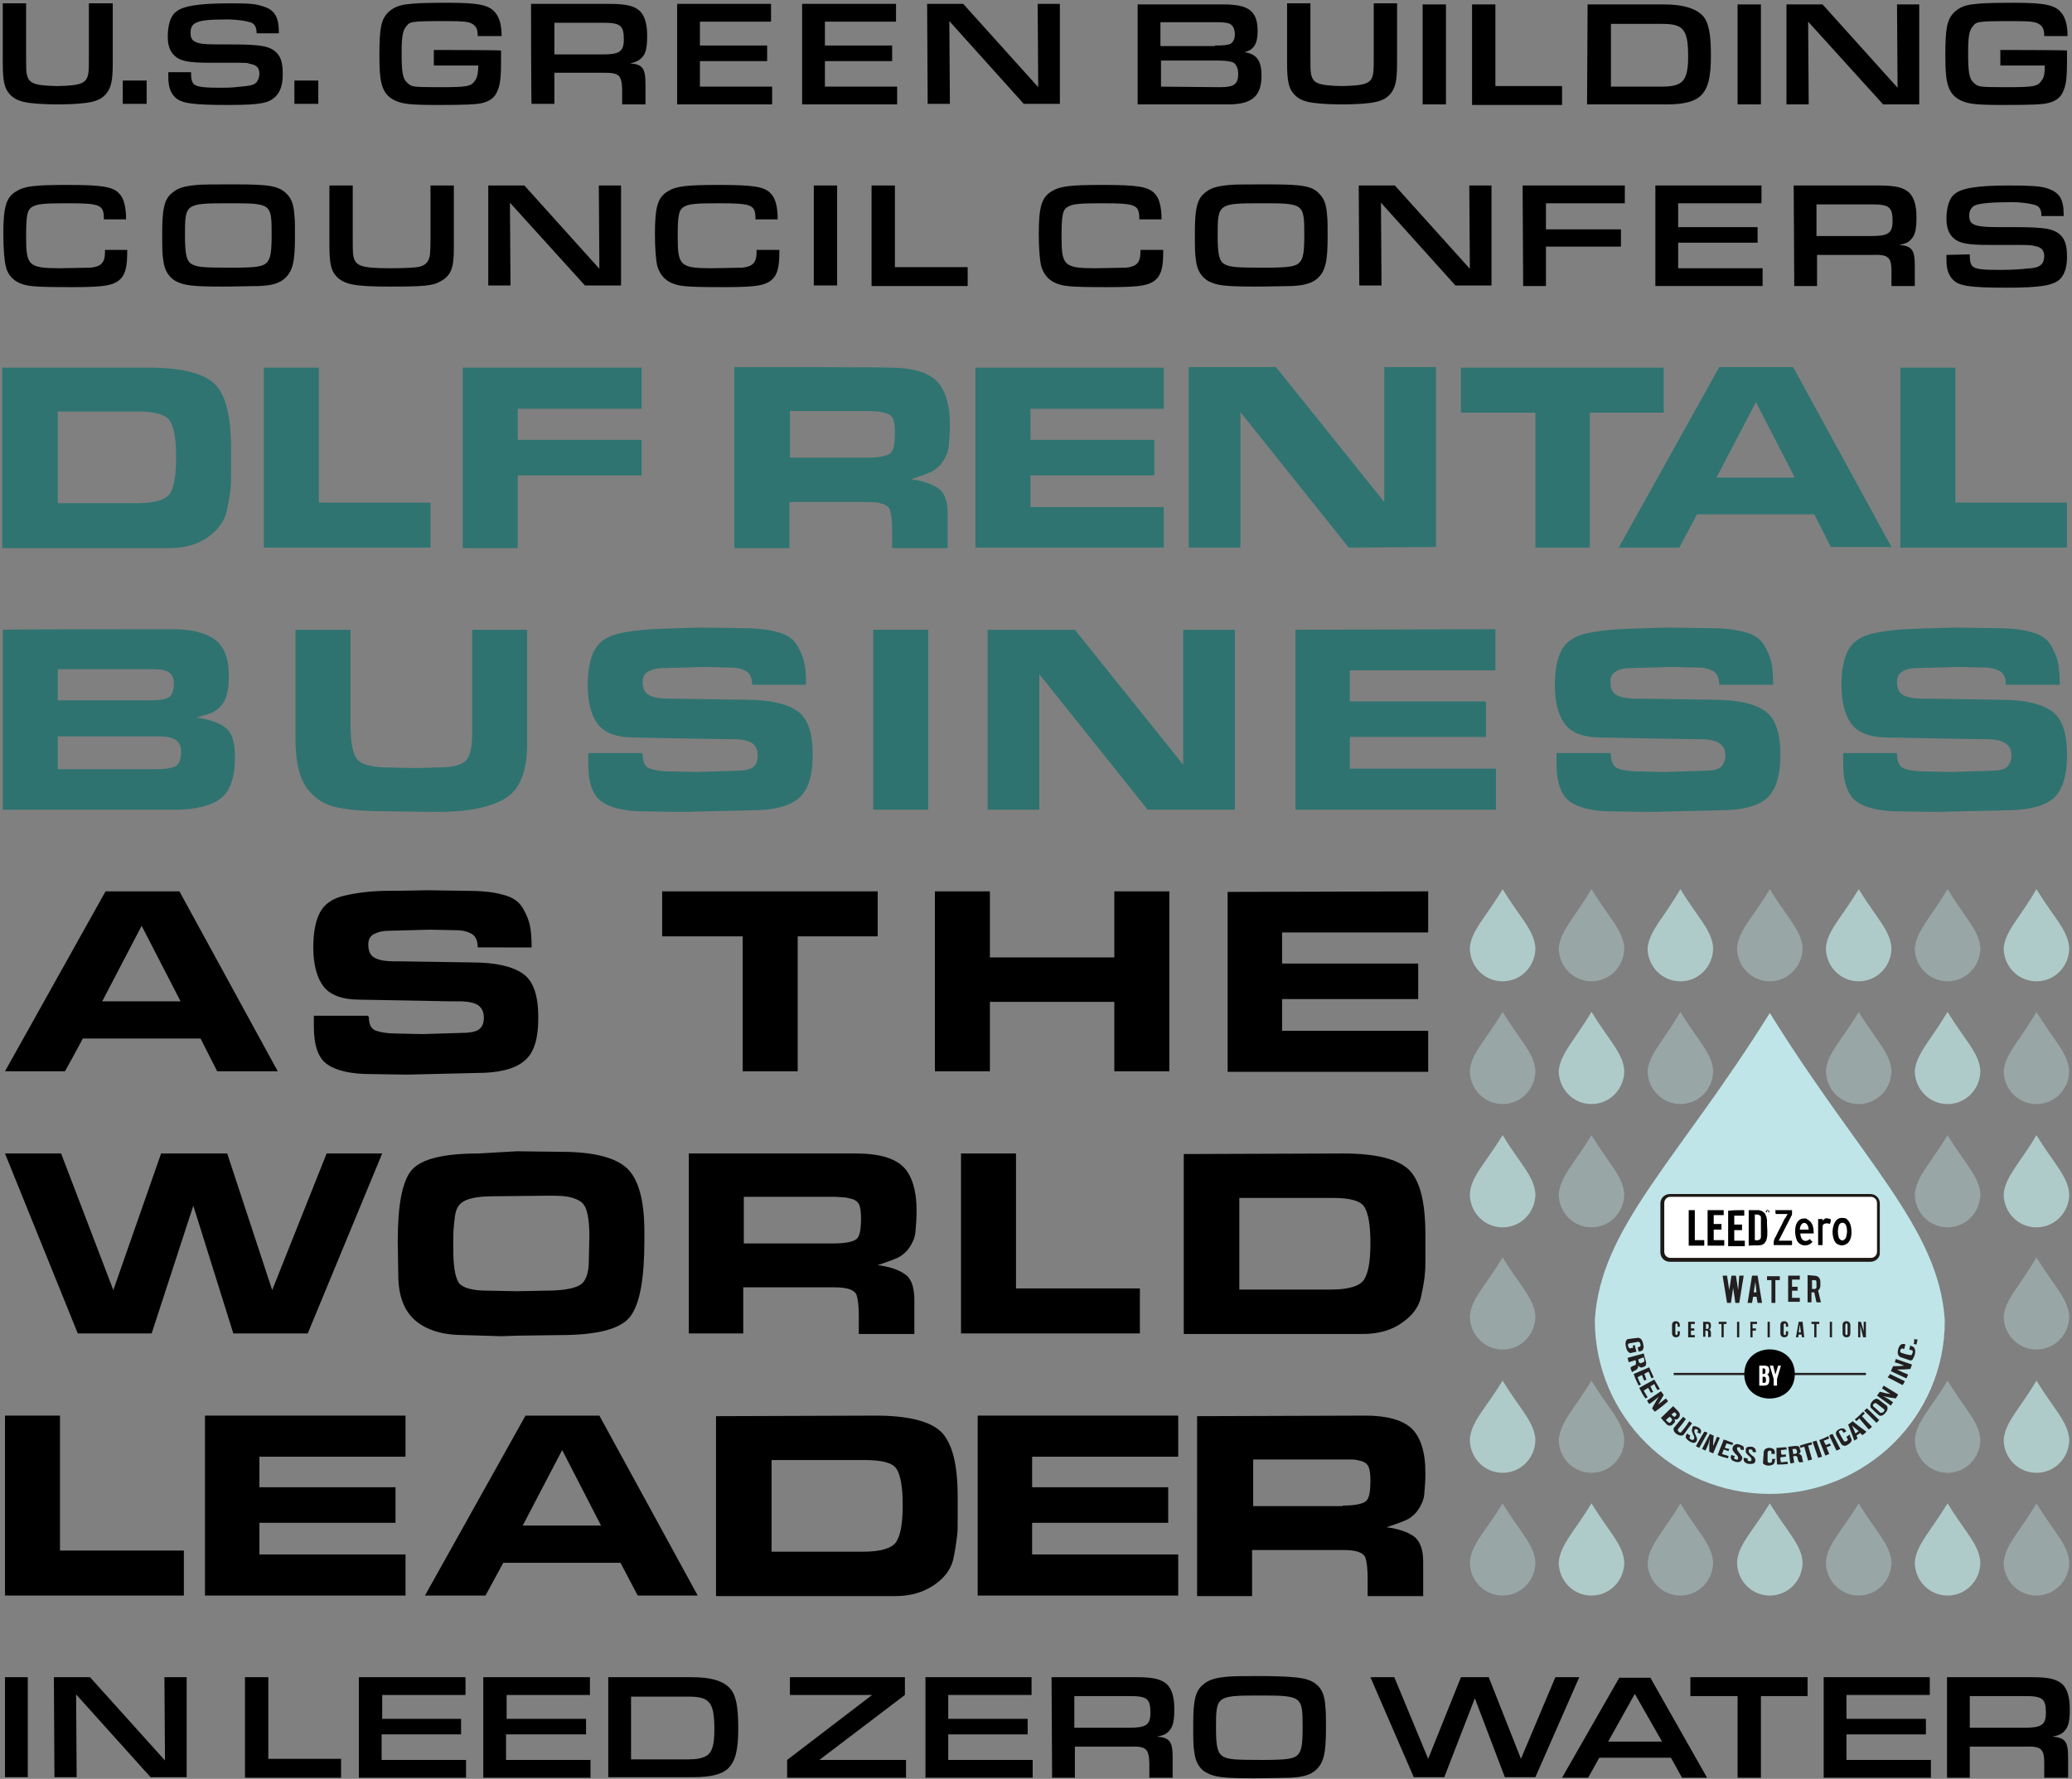 <?xml version="1.0" encoding="utf-8"?>
<!-- Generator: Adobe Illustrator 27.7.0, SVG Export Plug-In . SVG Version: 6.00 Build 0)  -->
<svg version="1.1" id="Layer_1" xmlns="http://www.w3.org/2000/svg" xmlns:xlink="http://www.w3.org/1999/xlink" x="0px" y="0px"
	 viewBox="0 0 373 320.3" style="enable-background:new 0 0 373 320.3;" xml:space="preserve">
<rect x="0" y="0" width="373" height="320.3" fill="#808080" stroke="none"/>
<style type="text/css">
	.st0{opacity:0.63;fill:#006D68;enable-background:new    ;}
	.st1{opacity:0.63;}
	.st2{fill:#006D68;}
	.st3{opacity:0.5;}
	.st4{fill:#AFCBC9;}
	.st5{fill:none;}
	.st6{clip-path:url(#SVGID_00000134236004964721193450000009878567259362700984_);}
	.st7{clip-path:url(#SVGID_00000103227676799759859480000010989706091140030910_);fill:#BFE5E8;}
	.st8{clip-path:url(#SVGID_00000038380023073687987310000003275341641534291849_);fill:#FFFFFF;}
	.st9{clip-path:url(#SVGID_00000119103208825877774410000006613634258430997392_);}
	.st10{opacity:0.63;clip-path:url(#SVGID_00000098207527651144911900000001371271922096396438_);}
	.st11{opacity:0.63;clip-path:url(#SVGID_00000054953931575293862760000005159380022720145029_);}
	.st12{fill:#231F20;}
	.st13{fill:#000001;}
	.st14{fill:#FFFFFF;}
	.st15{fill:#1E1917;}
</style>
<path d="M42,240.1l-7.2-23l-7.5,23H14L0.9,207.7H11l9.4,24.6l8.6-24.6h11.9l8.1,24.6l9.8-24.6h10l-13.4,32.4H42L42,240.1z"/>
<path d="M93.1,207.3l7.9,0.1c5.8,0,9.7,1,11.8,2.9c2.1,1.9,3.2,5.7,3.2,11.5v1.6c0,6.8-0.8,11.3-2.5,13.6s-5.9,3.4-12.8,3.4
	l-7.4,0.1l-3.1,0.1l-6.7-0.2c-3.8,0-6.7-0.9-8.7-2.6c-2-1.7-3.1-4.4-3.1-8.2l-0.1-6c0-6.6,0.8-10.9,2.5-12.9s5.7-3,12-3L93.1,207.3
	L93.1,207.3z M87.8,232.4l5.3,0.1l5.1-0.1c2.8,0,4.8-0.3,6-0.9c1.2-0.6,1.8-2.1,1.8-4.5l0.1-4.4c0-1.5-0.1-2.8-0.3-3.8
	s-0.5-1.8-1.1-2.3s-1.4-0.8-2.4-1c-1.1-0.2-2.2-0.2-3.5-0.2l-9.8,0.1c-2.2,0-3.9,0.2-5.1,0.7s-1.8,1.4-2,2.9s-0.3,2.7-0.3,3.7v2.2
	c0,3,0.3,5,1,6.1C83.3,231.9,85,232.4,87.8,232.4L87.8,232.4z"/>
<path d="M154.2,207.7c3.9,0,6.7,0.8,8.3,2.3s2.5,4.2,2.5,8c0,1.5-0.1,2.7-0.2,3.8s-0.5,1.9-1,2.7s-1.1,1.3-1.7,1.7s-2,0.9-4.1,1.6
	c2.3,0.3,3.9,0.9,5,1.7s1.6,2.4,1.6,4.5v6.2h-10V237c0-1.6-0.1-2.9-0.4-3.8c-0.3-0.9-1.6-1.4-3.9-1.4h-16.5v8.3H124v-32.4
	L154.2,207.7L154.2,207.7z M150,223.9c2.2,0,3.6-0.3,4.2-0.8s0.8-1.8,0.8-3.7c0-1.1-0.1-1.9-0.3-2.4s-0.6-0.9-1.3-1.1
	s-1.2-0.3-1.6-0.3s-0.9-0.1-1.5-0.1h-16.4v8.4L150,223.9L150,223.9z"/>
<path d="M205.2,232v8.1H173v-32.4h9.9V232H205.2L205.2,232z"/>
<path d="M241.8,207.7c5.9,0,9.8,1,11.8,2.9s3,5.8,3,11.7v3.8c0,1.5,0,2.6-0.1,3.2c0,0.6-0.2,1.9-0.6,3.8c-0.3,1.9-1.4,3.6-3.4,5
	c-1.9,1.4-4.3,2.1-7.2,2.1h-32.2v-32.4L241.8,207.7L241.8,207.7z M246.7,224v-0.3c0-3.2-0.4-5.3-1.1-6.4c-0.7-1.1-2.6-1.6-5.7-1.6
	h-16.8v16.5h16.6c3,0,5-0.6,5.8-1.7C246.3,229.3,246.7,227.2,246.7,224L246.7,224z"/>
<path d="M33.1,279.2v8.1H0.9v-32.4h9.9v24.3H33.1L33.1,279.2z"/>
<path d="M73,254.9v7.4H46.7v5.5h24.5v6.4H46.7v5.7H73v7.4H36.9v-32.4H73L73,254.9z"/>
<path d="M87.4,287.3H76.5l18.1-32.4h13.3l17.7,32.4h-10.8l-3.1-5.9H90.6L87.4,287.3L87.4,287.3z M94.1,274.7h14.1l-7-13.6
	L94.1,274.7z"/>
<path d="M157.6,254.9c5.9,0,9.8,1,11.8,2.9c2,2,3,5.8,3,11.7v3.8c0,1.5,0,2.6-0.1,3.2s-0.2,1.9-0.6,3.8c-0.3,1.9-1.4,3.6-3.4,5
	s-4.3,2.1-7.2,2.1h-32.2V255L157.6,254.9L157.6,254.9z M162.5,271.2v-0.3c0-3.2-0.4-5.3-1.1-6.4s-2.6-1.6-5.7-1.6h-16.8v16.5h16.6
	c3,0,5-0.6,5.8-1.7C162.1,276.5,162.5,274.4,162.5,271.2L162.5,271.2z"/>
<path d="M212.1,254.9v7.4h-26.3v5.5h24.5v6.4h-24.5v5.7h26.3v7.4H176v-32.4H212.1L212.1,254.9z"/>
<path d="M245.8,254.9c3.9,0,6.7,0.8,8.3,2.3c1.6,1.5,2.5,4.2,2.5,8c0,1.5-0.1,2.7-0.2,3.8s-0.5,1.9-1,2.7c-0.5,0.8-1.1,1.3-1.7,1.7
	c-0.6,0.4-2,0.9-4.1,1.6c2.3,0.3,3.9,0.9,5,1.7c1.1,0.9,1.6,2.4,1.6,4.5v6.2h-10v-3.1c0-1.6-0.1-2.9-0.4-3.8
	c-0.3-0.9-1.6-1.4-3.9-1.4h-16.5v8.3h-9.9V255L245.8,254.9L245.8,254.9z M241.7,271.1c2.2,0,3.6-0.3,4.2-0.8
	c0.6-0.5,0.8-1.8,0.8-3.7c0-1.1-0.1-1.9-0.3-2.4s-0.6-0.9-1.3-1.1s-1.2-0.3-1.6-0.3s-0.9,0-1.5,0h-16.4v8.4h16.1V271.1z"/>
<path d="M0.9,302H5v18H0.9V302z"/>
<path d="M9.7,302h6.5l13.5,15l-0.1-15h4v18h-6.5l-13.4-14.9l0.1,14.9h-4L9.7,302L9.7,302z"/>
<path d="M44.1,302h4.2v14.7h13.1v3.4H44.1V302z"/>
<path d="M64.6,302h19.2v3.2h-15v4.3H83v2.8H68.7v4.6h15.2v3.2H64.6V302L64.6,302z"/>
<path d="M87,302h19.2v3.2h-15v4.3h14.3v2.8H91.1v4.6h15.2v3.2H87V302L87,302z"/>
<path d="M109.5,302h15c3.4,0,5.6,0.6,6.9,2c1.1,1.2,1.5,3.3,1.5,7.2s-0.5,6-1.9,7.3c-1.1,1-3.1,1.5-6.1,1.5h-15.4
	C109.5,320.1,109.5,302,109.5,302z M123.9,316.8c1.5,0,2.5-0.2,3.2-0.6c1.1-0.6,1.5-2,1.5-4.7c0-5-0.8-6-4.7-6h-10.3v11.3
	L123.9,316.8L123.9,316.8z"/>
<path d="M141.7,316.9l15.3-11.7h-14.8V302h20.7v3.2l-15.4,11.7h15.6v3.2h-21.4L141.7,316.9L141.7,316.9z"/>
<path d="M166.6,302h19.1v3.2h-15v4.3H185v2.8h-14.3v4.6h15.2v3.2h-19.3L166.6,302L166.6,302z"/>
<path d="M189.3,302h15.3c3.2,0,4.6,0.4,5.6,1.4c0.8,0.9,1.2,2.3,1.2,4.3s-0.2,3.1-0.8,3.8c-0.5,0.7-1.2,1-2.3,1.2
	c2.3,0.2,2.8,0.9,2.8,3.8v3.6h-4.2v-2.7c-0.1-2.5-0.6-3-3.4-2.9h-10v5.6h-4.1L189.3,302L189.3,302z M203.3,311.1
	c3,0,3.8-0.5,3.8-2.7c0-2.5-0.6-3-3.7-3h-10v5.7H203.3L203.3,311.1z"/>
<path d="M237.3,303.6c0.8,0.8,1.2,2,1.3,3.8c0.1,0.8,0.1,1.8,0.1,3.8c0,4.5-0.4,6.2-1.8,7.5c-1,0.9-2.4,1.3-4.6,1.4
	c-0.9,0-4.1,0.1-6.6,0.1c-5.5,0-7-0.2-8.5-1c-1.2-0.6-2-1.9-2.2-3.7c-0.2-1.2-0.2-2.2-0.2-5.1c0-4.2,0.4-5.9,1.7-7
	c1-0.9,2.2-1.3,4.6-1.5c0.9-0.1,3.6-0.1,6.9-0.1C234.2,301.9,235.9,302.2,237.3,303.6z M218.9,311.1c0,3.5,0.3,4.6,1.3,5.2
	c1,0.5,1.9,0.6,7,0.6c4.6,0,5.8-0.2,6.5-1c0.6-0.7,0.8-1.8,0.8-4.9c0-5.6-0.1-5.7-7.8-5.7S218.9,305.4,218.9,311.1L218.9,311.1z"/>
<path d="M251,302l6.1,14.7L263,302h5l5.8,14.7L280,302h4.3l-7.9,18h-5.5l-5.4-14.2L260,320h-5.5l-7.8-18H251L251,302z"/>
<path d="M287.9,316.5l-2,3.6h-4.7l10.3-18h5.6l10.2,18h-4.5l-2-3.6H287.9L287.9,316.5z M294.3,305l-4.8,8.6h9.7L294.3,305z"/>
<path d="M312.8,305.4h-8.5V302h21.1v3.4H317v14.7h-4.2V305.4L312.8,305.4z"/>
<path d="M328.3,302h19.1v3.2h-15v4.3h14.3v2.8h-14.3v4.6h15.2v3.2h-19.3L328.3,302L328.3,302z"/>
<path d="M350.5,302h15.3c3.2,0,4.6,0.4,5.6,1.4c0.8,0.9,1.2,2.3,1.2,4.3s-0.2,3.1-0.8,3.8c-0.5,0.7-1.2,1-2.3,1.2
	c2.3,0.2,2.8,0.9,2.8,3.8v3.6H368v-2.7c0-2.5-0.6-3-3.4-2.9h-10v5.6h-4.1V302L350.5,302z M364.5,311.1c3,0,3.8-0.5,3.8-2.7
	c0-2.5-0.6-3-3.7-3h-10v5.7H364.5L364.5,311.1z"/>
<path d="M11.7,192.9H0.9L19,160.5h13.3L50,192.9H39.1l-3-5.9H14.9C14.9,187.1,11.7,192.9,11.7,192.9z M18.4,180.3h14.1l-7-13.6
	L18.4,180.3z"/>
<path d="M66.4,183.1c0,1.3,0.4,2.2,1.3,2.5s2.1,0.5,3.7,0.5l4.7,0.1l6.6-0.2c1.8,0,3-0.2,3.6-0.7s0.8-1.2,0.8-2.1
	c0-0.9-0.3-1.6-0.9-2.1s-1.8-0.8-3.6-0.8H81L64.7,180c-3,0-5.2-0.8-6.4-2.3s-1.9-3.9-1.9-7.1c0-2.7,0.4-4.8,1.2-6.3s2.2-2.5,4.3-3
	s4.8-0.9,8.2-0.9s5.7-0.1,6.8-0.1l6.9,0.1c2.8,0,5,0.2,6.7,0.7c1.7,0.4,2.9,1.2,3.6,2.4s1.1,2.2,1.3,3.2c0.2,0.9,0.3,2.2,0.3,3.9H86
	c0-1.1-0.3-1.9-1-2.4c-0.7-0.4-1.6-0.7-2.8-0.7l-4.8-0.1l-7.5,0.2c-1,0-1.8,0.2-2.6,0.6c-0.7,0.4-1,1-1,1.9c0,1.2,0.4,2,1.2,2.4
	c0.8,0.4,1.9,0.6,3.4,0.6h1l6.6,0.1l6.5,0.1c4.2,0,7.2,0.7,9.1,2s2.8,3.9,2.8,7.9s-0.8,6.5-2.6,7.9c-1.7,1.4-4.5,2.1-8.4,2.1
	l-12.6,0.3l-6.6-0.1c-3.5,0-6.1-0.6-7.7-1.7c-1.7-1.1-2.5-3.4-2.5-6.9v-1.9h9.7L66.4,183.1L66.4,183.1z"/>
<path d="M133.7,192.9v-24.3h-14.5v-8.1H158v8.1h-14.4v24.3H133.7L133.7,192.9z"/>
<path d="M210.5,160.5v32.4h-9.9v-12.5h-22.4v12.5h-9.9v-32.4h9.9v11.9h22.4v-11.9H210.5z"/>
<path d="M257.1,160.5v7.4h-26.3v5.6h24.5v6.4h-24.5v5.7h26.3v7.4H221v-32.4L257.1,160.5L257.1,160.5z"/>
<path class="st0" d="M31.2,113.3c3.2,0,5.7,0.6,7.4,1.8c1.7,1.2,2.6,3.4,2.6,6.5c0,1.4-0.1,2.5-0.4,3.5c-0.2,1-0.7,1.7-1.3,2.3
	s-1.2,0.9-1.8,1.1c-0.5,0.2-1.3,0.4-2.3,0.7c2.6,0.4,4.4,1.1,5.4,2s1.5,2.6,1.5,5.2c0,3.6-0.9,6.1-2.6,7.4s-4.5,2-8.2,2h-31v-32.4
	C0.5,113.3,31.2,113.3,31.2,113.3z M31.3,123.2c0-1.1-0.3-1.8-1-2.2c-0.6-0.4-1.6-0.5-2.8-0.5H10.4v5.6h17c1.3,0,2.3-0.2,2.9-0.5
	S31.3,124.4,31.3,123.2L31.3,123.2z M32.6,135.3c0-0.9-0.3-1.6-0.9-2c-0.6-0.5-1.7-0.7-3.3-0.7h-18v5.9h17.9c1.1,0,2.1-0.1,3-0.4
	C32.2,137.8,32.6,136.9,32.6,135.3L32.6,135.3z"/>
<path class="st0" d="M94.9,131.9v1.9c0,5.1-1.3,8.4-4,10s-6.7,2.4-12.2,2.4l-8.1-0.1c-4.3,0-7.5-0.2-9.8-0.7
	c-2.3-0.4-4.1-1.6-5.5-3.4c-1.4-1.9-2.1-4.8-2.1-8.7v-19.9h9.9v17c0,3.2,0.4,5.4,1.2,6.3c0.8,1,2.7,1.5,5.9,1.5l4.4,0.1l4.1-0.1
	c2.7,0,4.4-0.4,5.2-1.3c0.8-0.8,1.1-2.6,1.1-5.1v-18.4h9.9V131.9L94.9,131.9z"/>
<path class="st0" d="M115.7,135.9c0,1.3,0.4,2.2,1.3,2.5s2.1,0.5,3.7,0.5l4.7,0.1l6.6-0.2c1.8,0,3-0.2,3.6-0.7s0.8-1.2,0.8-2.1
	c0-0.9-0.3-1.6-0.9-2.1c-0.6-0.5-1.8-0.8-3.6-0.8h-1.6l-16.2-0.3c-3,0-5.2-0.8-6.4-2.3s-1.9-3.9-1.9-7.1c0-2.7,0.4-4.8,1.2-6.3
	c0.8-1.5,2.2-2.5,4.3-3c2.1-0.5,4.8-0.8,8.2-0.9s5.7-0.2,6.8-0.2l6.9,0.1c2.8,0,5,0.2,6.7,0.7c1.7,0.4,2.9,1.2,3.6,2.4
	c0.7,1.2,1.1,2.2,1.3,3.2c0.2,0.9,0.3,2.2,0.3,3.9h-9.7c0-1.1-0.3-1.9-1-2.4c-0.7-0.4-1.6-0.7-2.8-0.7l-4.8-0.1l-7.5,0.2
	c-1,0-1.8,0.2-2.6,0.6c-0.7,0.4-1,1-1,1.9c0,1.2,0.4,2,1.2,2.4c0.8,0.4,1.9,0.6,3.4,0.6h1l6.6,0.1l6.5,0.1c4.2,0,7.2,0.7,9.1,2
	c1.9,1.3,2.8,3.9,2.8,7.9s-0.9,6.5-2.6,7.9c-1.7,1.4-4.5,2.1-8.4,2.1l-12.6,0.3l-6.6-0.1c-3.5,0-6.1-0.6-7.7-1.7
	c-1.7-1.1-2.5-3.4-2.5-6.9v-1.9h9.7L115.7,135.9L115.7,135.9z"/>
<path class="st0" d="M157.2,145.8v-32.4h9.9v32.4H157.2z"/>
<path class="st0" d="M206.6,145.8l-19.5-24.4v24.4h-9.3v-32.4h15.7l19.5,24.3v-24.3h9.3v32.4L206.6,145.8L206.6,145.8z"/>
<path class="st0" d="M269.2,113.3v7.4H243v5.6h24.5v6.4H243v5.7h26.3v7.4h-36.1v-32.4L269.2,113.3L269.2,113.3z"/>
<path class="st0" d="M290,135.9c0,1.3,0.5,2.2,1.3,2.5c0.9,0.3,2.1,0.5,3.7,0.5l4.7,0.1l6.6-0.2c1.8,0,3-0.2,3.5-0.7
	s0.8-1.2,0.8-2.1c0-0.9-0.3-1.6-1-2.1c-0.6-0.5-1.8-0.8-3.6-0.8h-1.6l-16.2-0.3c-3,0-5.2-0.8-6.4-2.3s-1.9-3.9-1.9-7.1
	c0-2.7,0.4-4.8,1.2-6.3c0.8-1.5,2.2-2.5,4.3-3c2.1-0.5,4.8-0.8,8.2-0.9s5.7-0.2,6.8-0.2l6.9,0.1c2.8,0,5,0.2,6.7,0.7
	c1.7,0.4,2.9,1.2,3.6,2.4c0.7,1.2,1.1,2.2,1.3,3.2c0.2,0.9,0.3,2.2,0.3,3.9h-9.7c0-1.1-0.3-1.9-1-2.4c-0.7-0.4-1.6-0.7-2.8-0.7
	l-4.8-0.1l-7.5,0.2c-1,0-1.9,0.2-2.5,0.6c-0.7,0.4-1,1-1,1.9c0,1.2,0.4,2,1.2,2.4s2,0.6,3.4,0.6h1l6.6,0.1l6.5,0.1
	c4.2,0,7.2,0.7,9.1,2c1.9,1.3,2.8,3.9,2.8,7.9s-0.9,6.5-2.5,7.9c-1.7,1.4-4.5,2.1-8.4,2.1l-12.6,0.3l-6.6-0.1
	c-3.5,0-6.1-0.6-7.7-1.7c-1.6-1.1-2.5-3.4-2.5-6.9v-1.9h9.7L290,135.9L290,135.9z"/>
<path class="st0" d="M341.5,135.9c0,1.3,0.5,2.2,1.3,2.5c0.9,0.3,2.1,0.5,3.7,0.5l4.7,0.1l6.6-0.2c1.8,0,3-0.2,3.5-0.7
	s0.8-1.2,0.8-2.1c0-0.9-0.3-1.6-1-2.1c-0.6-0.5-1.8-0.8-3.6-0.8H356l-16.2-0.3c-3,0-5.2-0.8-6.4-2.3s-1.9-3.9-1.9-7.1
	c0-2.7,0.4-4.8,1.2-6.3c0.8-1.5,2.2-2.5,4.3-3c2.1-0.5,4.8-0.8,8.2-0.9s5.7-0.2,6.8-0.2l6.9,0.1c2.8,0,5,0.2,6.7,0.7
	c1.7,0.4,2.9,1.2,3.6,2.4c0.7,1.2,1.1,2.2,1.3,3.2c0.2,0.9,0.3,2.2,0.3,3.9h-9.7c0-1.1-0.3-1.9-1-2.4c-0.7-0.4-1.6-0.7-2.8-0.7
	l-4.8-0.1l-7.5,0.2c-1,0-1.9,0.2-2.5,0.6c-0.7,0.4-1,1-1,1.9c0,1.2,0.4,2,1.2,2.4s2,0.6,3.4,0.6h1l6.6,0.1l6.5,0.1
	c4.2,0,7.2,0.7,9.1,2c1.9,1.3,2.8,3.9,2.8,7.9s-0.9,6.5-2.5,7.9c-1.7,1.4-4.5,2.1-8.4,2.1l-12.6,0.3l-6.6-0.1
	c-3.5,0-6.1-0.6-7.7-1.7c-1.6-1.1-2.5-3.4-2.5-6.9v-1.9h9.7V135.9L341.5,135.9z"/>
<path d="M22.9,45v0.3c0,2.6-0.3,3.8-1,4.7c-1.2,1.4-2.9,1.7-8.8,1.7c-7.2,0-8.5-0.1-10.1-1c-1-0.6-1.7-1.5-2-2.9
	c-0.2-0.9-0.4-3-0.4-5.6c0-5,0.5-6.7,2.4-7.8c1.5-0.9,3.4-1.1,9.1-1.1c6.2,0,8.3,0.3,9.4,1.6c0.8,0.8,1.2,2.4,1.2,4.6h-4
	c0-2.6-0.5-2.9-6.5-2.9c-4.2,0-5.4,0.1-6.3,0.6c-1,0.5-1.2,1.5-1.2,5.4c0,5.2,0.4,5.7,6.1,5.7l5.5-0.1c1.9-0.2,2.6-0.9,2.6-2.8V45
	H22.9L22.9,45z"/>
<path d="M51.7,35c0.8,0.8,1.2,2,1.3,3.8c0.1,0.8,0.1,1.8,0.1,3.8c0,4.5-0.4,6.2-1.8,7.5c-1,0.9-2.3,1.3-4.6,1.4
	c-0.9,0-4.1,0.1-6.6,0.1c-5.5,0-7-0.2-8.5-1c-1.2-0.7-2-1.9-2.2-3.7c-0.2-1.2-0.2-2.2-0.2-5.1c0-4.2,0.4-5.9,1.7-7
	c1-0.9,2.2-1.3,4.6-1.5c0.9-0.1,3.6-0.1,6.9-0.1C48.6,33.2,50.3,33.5,51.7,35z M33.3,42.4c0,3.5,0.3,4.7,1.3,5.2s1.9,0.6,7,0.6
	c4.7,0,5.8-0.2,6.5-1c0.6-0.7,0.8-1.8,0.8-4.9c0-5.7,0-5.7-7.8-5.7S33.3,36.7,33.3,42.4z"/>
<path d="M81.7,33.4v11.4c0,3.4-0.5,4.8-2.3,5.8c-1.5,0.9-3.1,1-9.4,1s-8.1-0.4-9.5-1.9c-0.9-1-1.2-2.3-1.2-5.6V33.4h4.2v9.4
	c0,1.6,0,2.7,0.1,3.2c0.3,1.9,1.4,2.3,6.7,2.3c2.4,0,4.7-0.1,5.3-0.3c1.1-0.3,1.6-0.9,1.8-2.1c0-0.2,0.1-1.2,0.1-2.8v-9.7L81.7,33.4
	L81.7,33.4z"/>
<path d="M87.9,33.4h6.5l13.5,15l-0.1-15h4v18h-6.5L91.8,36.5l0.1,14.9h-4V33.4L87.9,33.4z"/>
<path d="M140.3,45v0.3c0,2.6-0.3,3.8-1,4.7c-1.2,1.4-2.9,1.7-8.8,1.7c-7.2,0-8.5-0.1-10.1-1c-1-0.6-1.7-1.5-2.1-2.9
	c-0.2-0.9-0.4-3-0.4-5.6c0-5,0.5-6.7,2.4-7.8c1.5-0.9,3.4-1.1,9.1-1.1c6.2,0,8.3,0.3,9.4,1.6c0.8,0.8,1.2,2.4,1.2,4.6h-4
	c0-2.6-0.5-2.9-6.5-2.9c-4.2,0-5.4,0.1-6.3,0.6c-1,0.5-1.2,1.5-1.2,5.4c0,5.2,0.4,5.7,6.1,5.7l5.5-0.1c1.9-0.2,2.6-0.9,2.6-2.8V45
	H140.3L140.3,45z"/>
<path d="M146.5,33.4h4.2v18h-4.2V33.4z"/>
<path d="M156.9,33.4h4.2v14.7h13.1v3.4h-17.3V33.4z"/>
<path d="M209.4,45v0.3c0,2.6-0.3,3.8-1,4.7c-1.2,1.4-2.9,1.7-8.8,1.7c-7.2,0-8.5-0.1-10.1-1c-1-0.6-1.7-1.5-2.1-2.9
	c-0.2-0.9-0.4-3-0.4-5.6c0-5,0.5-6.7,2.4-7.8c1.5-0.9,3.4-1.1,9.1-1.1c6.2,0,8.3,0.3,9.4,1.6c0.8,0.8,1.2,2.4,1.2,4.6h-4
	c0-2.6-0.5-2.9-6.5-2.9c-4.2,0-5.4,0.1-6.3,0.6c-1,0.5-1.2,1.5-1.2,5.4c0,5.2,0.4,5.7,6.1,5.7l5.5-0.1c1.9-0.2,2.6-0.9,2.6-2.8V45
	H209.4L209.4,45z"/>
<path d="M237.6,35c0.8,0.8,1.2,2,1.3,3.8c0.1,0.8,0.1,1.8,0.1,3.8c0,4.5-0.4,6.2-1.8,7.5c-1,0.9-2.4,1.3-4.6,1.4
	c-0.9,0-4.1,0.1-6.6,0.1c-5.5,0-7-0.2-8.5-1c-1.2-0.7-2-1.9-2.2-3.7c-0.2-1.2-0.2-2.2-0.2-5.1c0-4.2,0.4-5.9,1.7-7
	c1-0.9,2.2-1.3,4.6-1.5c0.9-0.1,3.6-0.1,6.9-0.1C234.6,33.2,236.3,33.5,237.6,35z M219.2,42.4c0,3.5,0.3,4.7,1.3,5.2s1.9,0.6,7,0.6
	c4.6,0,5.8-0.2,6.5-1c0.6-0.7,0.8-1.8,0.8-4.9c0-5.7-0.1-5.7-7.8-5.7S219.2,36.7,219.2,42.4z"/>
<path d="M244.6,33.4h6.5l13.5,15l-0.1-15h4v18H262l-13.4-14.9l0.1,14.9h-4L244.6,33.4L244.6,33.4z"/>
<path d="M274.1,33.4h18.4v3.2h-14.2v4.7h13.5v3.1h-13.5v7.1h-4.1L274.1,33.4L274.1,33.4z"/>
<path d="M298,33.4h19.1v3.2h-15v4.3h14.3v2.8h-14.3v4.6h15.2v3.2H298V33.4L298,33.4z"/>
<path d="M322.9,33.4h15.3c3.2,0,4.6,0.4,5.6,1.4c0.8,0.9,1.2,2.3,1.2,4.3s-0.2,3.1-0.8,3.8c-0.5,0.7-1.2,1-2.3,1.2
	c2.3,0.2,2.8,0.9,2.8,3.8v3.6h-4.2v-2.7c0-2.5-0.6-3-3.4-2.9h-10v5.6H323L322.9,33.4L322.9,33.4z M336.9,42.5c3,0,3.8-0.5,3.8-2.7
	c0-2.5-0.6-3-3.7-3h-10v5.7H336.9z"/>
<path d="M354.6,45.8V46c0,1.2,0.2,1.8,0.7,2.1c0.6,0.4,2,0.5,4.7,0.5c2.2,0,3.6-0.1,5.6-0.3c1-0.1,1.5-0.3,1.9-0.7s0.5-1,0.5-1.5
	c0-1-0.5-1.6-1.7-1.8c-0.8-0.2-0.8-0.2-5.7-0.2H358c-3.8,0-5.3-0.3-6.3-1.2c-0.9-0.8-1.3-1.9-1.3-3.5c0-2,0.5-3.7,1.4-4.4
	c1.2-1.1,4-1.6,9.9-1.6c3.6,0,5.6,0.1,6.8,0.5c2.2,0.7,3,1.9,3,4.7v0.3h-4c0-1.1-0.3-1.6-0.9-1.9c-0.8-0.3-2.5-0.6-4.5-0.6
	c-3.4,0-5.8,0.2-6.6,0.6c-0.6,0.3-1,0.9-1,1.8c0,0.8,0.2,1.3,0.8,1.6c0.6,0.3,1.6,0.5,4.5,0.5h3c5.4,0,7,0.3,8.2,1.5
	c0.8,0.8,1.1,2,1.1,3.8c0,1.9-0.4,3.2-1.3,4.1c-1.2,1.1-3.5,1.5-9.6,1.5c-6.5,0-8.5-0.3-9.6-1.4c-0.8-0.8-1.2-1.9-1.2-3.6
	c0-0.2,0-0.6,0-0.9L354.6,45.8L354.6,45.8z"/>
<path d="M34.4,13v0.2c0,1.2,0.2,1.8,0.7,2.1c0.7,0.4,2,0.5,4.7,0.5c2.2,0,2.5-0.1,4.5-0.3c1-0.1,1.5-0.3,1.9-0.7
	c0.3-0.4,0.5-1,0.5-1.5c0-1.1-0.5-1.6-1.7-1.8c-0.8-0.2,0.3-0.2-4.6-0.2h-2.6c-3.8,0-5.3-0.3-6.3-1.2c-0.9-0.8-1.3-1.9-1.3-3.5
	c0-2,0.5-3.7,1.4-4.4c1.2-1.1,4-1.6,9.9-1.6c3.6,0,4.4,0.1,5.7,0.5c2.2,0.6,3,1.9,3,4.7V6h-4c0-1-0.3-1.6-0.9-1.9
	c-0.8-0.3-2.5-0.6-4.5-0.6c-3.4,0-4.7,0.2-5.5,0.6c-0.7,0.3-1,0.9-1,1.8c0,0.8,0.2,1.3,0.8,1.6C35.8,7.9,36.9,8,39.7,8h1.9
	c5.4,0,7,0.3,8.2,1.5c0.8,0.8,1.1,2,1.1,3.8c0,1.9-0.4,3.2-1.3,4.1c-1.2,1.1-2.4,1.5-8.5,1.5c-6.5,0-8.5-0.3-9.6-1.4
	c-0.8-0.8-1.2-1.9-1.2-3.6c0-0.2,0-0.6,0-0.9H34.4L34.4,13z"/>
<path d="M90.2,9.1V11c0,3.3-0.2,4.5-0.8,5.7c-0.5,1-1.4,1.6-2.8,1.9c-1,0.2-2.5,0.3-7.9,0.3c-4.8,0-6-0.2-7.1-0.6
	c-1.7-0.6-2.6-1.7-3-3.6c-0.2-1-0.3-2.2-0.3-4.8c0-4.8,0.3-6.3,1.5-7.6C70.6,1.5,71.6,1,73,0.8c1.7-0.2,2.5-0.3,7.8-0.3
	s7.2,0.4,8.3,1.7c0.8,0.9,1.2,2.3,1.2,4.3H86c0-1.1-0.2-1.6-0.7-2c-0.7-0.6-1.6-0.7-5.1-0.7c-6.5,0-6.4,0.1-7.1,1
	c-0.6,0.7-0.8,1.8-0.8,4.7c0,3.5,0.2,4.7,1,5.4c0.8,0.7,0.7,0.8,5.6,0.8c5.3,0,5.9-0.1,6.7-1.3c0.3-0.5,0.5-1.3,0.5-2.6h-8V9
	C78.1,9,90.2,9,90.2,9.1z"/>
<path d="M95.6,0.7h14.1c3.2,0,4.6,0.4,5.6,1.4c0.8,0.9,1.2,2.3,1.2,4.3s-0.2,3.1-0.8,3.8s-1.2,1-2.3,1.2c2.3,0.2,2.8,0.9,2.8,3.8
	v3.6H112V16c-0.1-2.5-0.6-2.9-3.3-2.9h-8.9v5.6h-4.1C95.6,18.7,95.6,0.7,95.6,0.7z M108.5,9.8c3,0,3.8-0.5,3.8-2.7
	c0-2.5-0.6-3-3.7-3h-8.8v5.7H108.5z"/>
<path d="M121.9,0.7h16.9v3.2H126v4.3h12.1V11H126v4.6h13v3.2h-17.1V0.7L121.9,0.7z"/>
<path d="M144.4,0.7h16.9v3.2h-12.8v4.3h12.1V11h-12.1v4.6h13v3.2h-17.1L144.4,0.7L144.4,0.7z"/>
<path d="M166.9,0.7h6.5l13.5,15l-0.1-15h4v18h-6.5L170.9,3.8l0.1,14.9h-4L166.9,0.7L166.9,0.7z"/>
<path d="M204.8,0.8h15.5c4.5,0,6.1,1.2,6.1,4.8c0,2.3-0.7,3.4-2.4,3.8c2.2,0.3,3.1,1.5,3.1,4.2c0,3.7-1.7,5.2-6,5.2h-16.3L204.8,0.8
	L204.8,0.8z M218.7,8.2c1.7,0,2.3-0.1,2.8-0.3c0.5-0.3,0.8-0.9,0.8-1.7c0-0.9-0.3-1.6-0.9-1.9C221,4.1,220.3,4,219.1,4h-10.2v4.3
	h9.8V8.2z M219.6,15.7c2.5,0,3.3-0.5,3.3-2.4c0-0.9-0.3-1.6-0.8-2c-0.4-0.2-1.2-0.4-2.7-0.4H209v4.7L219.6,15.7L219.6,15.7z"/>
<path d="M256.1,0.8h4.2v18h-4.2V0.8z"/>
<path d="M265,0.8h4.2v14.7h12v3.4H265V0.8z"/>
<path d="M285.8,0.8h13.8c3.4,0,5.6,0.7,6.9,2C307.6,4,308,6.1,308,10s-0.5,6-1.9,7.3c-1.1,1-3,1.5-6.1,1.5h-14.3L285.8,0.8
	L285.8,0.8z M299.2,15.6c1.5,0,2.5-0.2,3.2-0.6c1-0.6,1.5-1.9,1.5-4.7c0-5-0.8-6-4.7-6H290v11.3H299.2L299.2,15.6z"/>
<path d="M312.8,0.8h4.2v18h-4.2V0.8z"/>
<path d="M321.6,0.8h6.5l13.5,15l-0.1-15h4v18H339L325.5,3.9l0.1,14.9h-4V0.8L321.6,0.8z"/>
<path d="M372.1,9.1V11c0,3.3-0.2,4.5-0.8,5.7c-0.5,1-1.4,1.6-2.8,1.9c-1,0.2-2.5,0.3-7.9,0.3c-4.8,0-6-0.2-7.1-0.6
	c-1.7-0.6-2.6-1.7-3-3.6c-0.2-1-0.3-2.2-0.3-4.8c0-4.8,0.3-6.3,1.5-7.6c0.8-0.8,1.8-1.3,3.2-1.5c1.7-0.2,2.5-0.3,7.8-0.3
	s7.2,0.4,8.3,1.7c0.8,0.9,1.2,2.3,1.2,4.3H368c0-1.1-0.2-1.6-0.7-2c-0.7-0.6-1.6-0.7-5.1-0.7c-6.5,0-6.4,0.1-7.1,1
	c-0.6,0.7-0.8,1.8-0.8,4.7c0,3.5,0.2,4.7,1,5.4c0.8,0.7,0.7,0.8,5.6,0.8c5.4,0,5.9-0.1,6.7-1.3c0.4-0.5,0.5-1.3,0.5-2.6h-8V9
	C360.1,9,372.1,9,372.1,9.1z"/>
<path d="M22.1,14.5h4.3v4.2h-4.3C22.1,18.7,22.1,14.5,22.1,14.5z"/>
<path d="M53,14.5h4.3v4.2H53V14.5z"/>
<path d="M247.3,0.6V10c0,1.6,0,2.7-0.1,3.2c-0.3,1.8-1.2,2.2-5.6,2.3c-4.4-0.1-5.3-0.5-5.6-2.3c-0.1-0.5-0.1-1.6-0.1-3.2V0.6h-4.2
	v10.7c0,3.3,0.3,4.6,1.2,5.6c1.2,1.4,2.9,1.8,8.1,1.9l0,0c0.2,0,0.4,0,0.6,0s0.4,0,0.6,0l0,0c5.2-0.1,6.9-0.5,8.1-1.9
	c0.9-1.1,1.2-2.3,1.2-5.6V0.6H247.3z"/>
<path d="M16,0.6V10c0,1.6,0,2.7-0.1,3.2c-0.3,1.8-1.2,2.2-5.6,2.3C6,15.4,5.1,15,4.8,13.2c-0.1-0.5-0.1-1.6-0.1-3.2V0.6H0.5v10.7
	c0,3.3,0.3,4.6,1.2,5.6c1.2,1.4,2.9,1.8,8.1,1.9l0,0c0.2,0,0.4,0,0.6,0c0.2,0,0.4,0,0.6,0l0,0c5.2-0.1,6.9-0.5,8.1-1.9
	c0.9-1.1,1.2-2.3,1.2-5.6V0.6H16L16,0.6z"/>
<g class="st1">
	<path class="st2" d="M26.8,66.2c5.9,0,9.8,1,11.8,2.9s3,5.8,3,11.7v3.8c0,1.5,0,2.6-0.1,3.2c0,0.6-0.2,1.9-0.6,3.8
		c-0.3,1.9-1.4,3.6-3.3,5s-4.3,2.1-7.2,2.1h-30V66.2H26.8L26.8,66.2z M31.7,82.5v-0.3c0-3.2-0.4-5.3-1.1-6.4s-2.6-1.7-5.7-1.7H10.4
		v16.5h14.4c3,0,5-0.6,5.8-1.7C31.3,87.8,31.7,85.6,31.7,82.5z"/>
	<path class="st2" d="M77.5,90.5v8.1h-30V66.2h9.9v24.3H77.5L77.5,90.5z"/>
	<path class="st2" d="M115.5,66.2v7.4H93.2v5.6h22.3v6.4H93.2v13.1h-9.9V66.2H115.5L115.5,66.2z"/>
	<path class="st2" d="M160.2,66.2c3.9,0,6.7,0.8,8.3,2.3s2.5,4.2,2.5,8c0,1.5-0.1,2.7-0.2,3.8s-0.5,1.9-1,2.7
		c-0.5,0.8-1.1,1.3-1.7,1.7c-0.6,0.4-2,0.9-4.1,1.6c2.3,0.3,3.9,0.9,5,1.7s1.6,2.4,1.6,4.5v6.2h-10v-3.1c0-1.6-0.1-2.8-0.4-3.8
		c-0.3-0.9-1.6-1.4-3.9-1.4h-14.2v8.3h-9.9V66.1C132.3,66.1,160.2,66.1,160.2,66.2z M156.1,82.4c2.2,0,3.6-0.3,4.2-0.8
		s0.8-1.8,0.8-3.7c0-1.1-0.1-1.9-0.3-2.4s-0.6-0.9-1.3-1.1s-1.2-0.3-1.6-0.3S157,74,156.4,74h-14.2v8.4
		C142.1,82.4,156.1,82.4,156.1,82.4z"/>
	<path class="st2" d="M209.5,66.2v7.4h-24v5.6h22.3v6.4h-22.3v5.7h24v7.3h-33.9V66.2H209.5L209.5,66.2z"/>
	<path class="st2" d="M242.8,98.6l-19.5-24.4v24.4H214V66.1h15.7l19.5,24.3V66.1h9.3v32.4L242.8,98.6L242.8,98.6z"/>
	<path class="st2" d="M276.4,98.6V74.3H263v-8.1h36.5v8.1h-13.3v24.3L276.4,98.6L276.4,98.6z"/>
	<path class="st2" d="M302.3,98.6h-10.9l18.1-32.5h13.3l17.7,32.4h-10.9l-3-5.9h-21.1L302.3,98.6L302.3,98.6z M309,86h14.1l-7-13.6
		L309,86z"/>
	<path class="st2" d="M372.1,90.5v8.1h-30V66.2h9.9v24.3H372.1L372.1,90.5z"/>
</g>
<g class="st3">
	<path class="st4" d="M270.5,270.7c3.1,5.1,5.7,7.4,5.9,10.6c0,3.3-2.6,6-5.9,6s-5.9-2.7-5.9-6C264.8,278.1,267.4,275.8,270.5,270.7
		"/>
</g>
<path class="st4" d="M286.5,270.7c3.1,5.1,5.7,7.4,5.9,10.6c0,3.3-2.6,6-5.9,6s-5.9-2.7-5.9-6C280.9,278.1,283.4,275.8,286.5,270.7"
	/>
<g class="st3">
	<path class="st4" d="M302.5,270.7c3.1,5.1,5.7,7.4,5.9,10.6c0,3.3-2.6,6-5.9,6s-5.9-2.7-5.9-6C296.9,278.1,299.5,275.8,302.5,270.7
		"/>
</g>
<path class="st4" d="M318.6,270.7c3.1,5.1,5.7,7.4,5.9,10.6c0,3.3-2.6,6-5.9,6s-5.9-2.7-5.9-6C312.9,278.1,315.5,275.8,318.6,270.7"
	/>
<g class="st3">
	<path class="st4" d="M334.6,270.7c3.1,5.1,5.7,7.4,5.9,10.6c0,3.3-2.6,6-5.9,6s-5.9-2.7-5.9-6C328.9,278.1,331.5,275.8,334.6,270.7
		"/>
</g>
<g class="st3">
	<path class="st4" d="M366.6,270.7c3.1,5.1,5.7,7.4,5.9,10.6c0,3.3-2.6,6-5.9,6s-5.9-2.7-5.9-6C361,278.1,363.6,275.8,366.6,270.7"
		/>
</g>
<path class="st4" d="M350.6,270.7c3.1,5.1,5.7,7.4,5.9,10.6c0,3.3-2.6,6-5.9,6s-5.9-2.7-5.9-6C345,278.1,347.5,275.8,350.6,270.7"/>
<g class="st3">
	<path class="st4" d="M270.5,226.4c3.1,5.1,5.7,7.4,5.9,10.6c0,3.3-2.6,6-5.9,6s-5.9-2.7-5.9-6C264.8,233.9,267.4,231.6,270.5,226.4
		"/>
</g>
<g class="st3">
	<path class="st4" d="M366.6,226.4c3.1,5.1,5.7,7.4,5.9,10.6c0,3.3-2.6,6-5.9,6s-5.9-2.7-5.9-6C361,233.9,363.6,231.6,366.6,226.4"
		/>
</g>
<path class="st4" d="M270.5,248.6c3.1,5.1,5.7,7.4,5.9,10.6c0,3.3-2.6,6-5.9,6s-5.9-2.7-5.9-6C264.8,256,267.4,253.7,270.5,248.6"/>
<g class="st3">
	<path class="st4" d="M286.5,248.6c3.1,5.1,5.7,7.4,5.9,10.6c0,3.3-2.6,6-5.9,6s-5.9-2.7-5.9-6C280.9,256,283.4,253.7,286.5,248.6"
		/>
</g>
<path class="st4" d="M366.6,248.6c3.1,5.1,5.7,7.4,5.9,10.6c0,3.3-2.6,6-5.9,6s-5.9-2.7-5.9-6C361,256,363.6,253.7,366.6,248.6"/>
<g class="st3">
	<path class="st4" d="M350.6,248.6c3.1,5.1,5.7,7.4,5.9,10.6c0,3.3-2.6,6-5.9,6s-5.9-2.7-5.9-6C345,256,347.5,253.7,350.6,248.6"/>
</g>
<path class="st4" d="M270.5,204.4c3.1,5.1,5.7,7.4,5.9,10.6c0,3.3-2.6,6-5.9,6s-5.9-2.7-5.9-6C264.8,211.8,267.4,209.5,270.5,204.4"
	/>
<g class="st3">
	<path class="st4" d="M286.5,204.4c3.1,5.1,5.7,7.4,5.9,10.6c0,3.3-2.6,6-5.9,6s-5.9-2.7-5.9-6C280.9,211.8,283.4,209.5,286.5,204.4
		"/>
</g>
<path class="st4" d="M366.6,204.4c3.1,5.1,5.7,7.4,5.9,10.6c0,3.3-2.6,6-5.9,6s-5.9-2.7-5.9-6C361,211.8,363.6,209.5,366.6,204.4"/>
<g class="st3">
	<path class="st4" d="M350.6,204.4c3.1,5.1,5.7,7.4,5.9,10.6c0,3.3-2.6,6-5.9,6s-5.9-2.7-5.9-6C345,211.8,347.5,209.5,350.6,204.4"
		/>
</g>
<g class="st3">
	<path class="st4" d="M270.5,182.2c3.1,5.1,5.7,7.4,5.9,10.6c0,3.3-2.6,6-5.9,6s-5.9-2.7-5.9-6C264.8,189.7,267.4,187.4,270.5,182.2
		"/>
</g>
<path class="st4" d="M286.5,182.2c3.1,5.1,5.7,7.4,5.9,10.6c0,3.3-2.6,6-5.9,6s-5.9-2.7-5.9-6C280.9,189.7,283.4,187.4,286.5,182.2"
	/>
<g class="st3">
	<path class="st4" d="M302.5,182.2c3.1,5.1,5.7,7.4,5.9,10.6c0,3.3-2.6,6-5.9,6s-5.9-2.7-5.9-6C296.9,189.7,299.5,187.4,302.5,182.2
		"/>
</g>
<g class="st3">
	<path class="st4" d="M334.6,182.2c3.1,5.1,5.7,7.4,5.9,10.6c0,3.3-2.6,6-5.9,6s-5.9-2.7-5.9-6C328.9,189.7,331.5,187.4,334.6,182.2
		"/>
</g>
<g class="st3">
	<path class="st4" d="M366.6,182.2c3.1,5.1,5.7,7.4,5.9,10.6c0,3.3-2.6,6-5.9,6s-5.9-2.7-5.9-6C361,189.7,363.6,187.4,366.6,182.2"
		/>
</g>
<path class="st4" d="M350.6,182.2c3.1,5.1,5.7,7.4,5.9,10.6c0,3.3-2.6,6-5.9,6s-5.9-2.7-5.9-6C345,189.7,347.5,187.4,350.6,182.2"/>
<path class="st4" d="M270.5,160.1c3.1,5.1,5.7,7.4,5.9,10.6c0,3.3-2.6,6-5.9,6s-5.9-2.7-5.9-6C264.8,167.6,267.4,165.3,270.5,160.1"
	/>
<g class="st3">
	<path class="st4" d="M286.5,160.1c3.1,5.1,5.7,7.4,5.9,10.6c0,3.3-2.6,6-5.9,6s-5.9-2.7-5.9-6C280.9,167.6,283.4,165.3,286.5,160.1
		"/>
</g>
<path class="st4" d="M302.5,160.1c3.1,5.1,5.7,7.4,5.9,10.6c0,3.3-2.6,6-5.9,6s-5.9-2.7-5.9-6C296.9,167.6,299.5,165.3,302.5,160.1"
	/>
<g class="st3">
	<path class="st4" d="M318.6,160.1c3.1,5.1,5.7,7.4,5.9,10.6c0,3.3-2.6,6-5.9,6s-5.9-2.7-5.9-6C312.9,167.6,315.5,165.3,318.6,160.1
		"/>
</g>
<path class="st4" d="M334.6,160.1c3.1,5.1,5.7,7.4,5.9,10.6c0,3.3-2.6,6-5.9,6s-5.9-2.7-5.9-6C328.9,167.6,331.5,165.3,334.6,160.1"
	/>
<path class="st4" d="M366.6,160.1c3.1,5.1,5.7,7.4,5.9,10.6c0,3.3-2.6,6-5.9,6s-5.9-2.7-5.9-6C361,167.6,363.6,165.3,366.6,160.1"/>
<g class="st3">
	<path class="st4" d="M350.6,160.1c3.1,5.1,5.7,7.4,5.9,10.6c0,3.3-2.6,6-5.9,6s-5.9-2.7-5.9-6C345,167.6,347.5,165.3,350.6,160.1"
		/>
</g>
<path class="st5" d="M350.6,237.6c-0.3-4.2-1.4-8.2-3.1-12.1c-2.6-5.9-6.6-11.8-11.5-18.7s-10.8-14.8-17-24.7l-0.5-0.8l-0.5,0.8
	c-8.3,13.2-15.9,22.9-21.6,31.3c-2.9,4.2-5.2,8.1-6.9,12.1c-1.7,3.9-2.8,7.9-3.1,12.1l0,0l0,0c0,8.8,3.6,16.8,9.4,22.5
	c5.8,5.8,13.8,9.3,22.7,9.3s16.9-3.6,22.7-9.3C347.1,254.4,350.7,246.5,350.6,237.6L350.6,237.6L350.6,237.6z"/>
<g>
	<g>
		<defs>
			<path id="SVGID_1_" d="M350.6,237.6c-0.3-4.2-1.3-8.2-3.1-12.1c-2.6-5.9-6.6-11.8-11.6-18.7c-4.9-6.9-10.8-14.8-17-24.7l-0.5-0.8
				l-0.5,0.8c-8.3,13.2-15.9,22.9-21.6,31.3c-2.8,4.2-5.2,8.1-6.9,12.1c-1.7,3.9-2.8,7.9-3.1,12.1l0,0l0,0c0,8.8,3.6,16.8,9.4,22.5
				c5.8,5.8,13.8,9.3,22.7,9.3c8.9,0,16.9-3.6,22.7-9.3C347.1,254.4,350.7,246.5,350.6,237.6L350.6,237.6L350.6,237.6z"/>
		</defs>
		<clipPath id="SVGID_00000164476964082144876160000017398245701613051287_">
			<use xlink:href="#SVGID_1_"  style="overflow:visible;"/>
		</clipPath>
		<g style="clip-path:url(#SVGID_00000164476964082144876160000017398245701613051287_);">
			<g>
				<path class="st5" d="M350.6,237.6c-0.3-4.2-1.3-8.2-3.1-12.1c-2.6-5.9-6.6-11.8-11.6-18.7c-4.9-6.9-10.8-14.8-17-24.7l-0.5-0.8
					l-0.5,0.8c-8.3,13.2-15.9,22.9-21.6,31.3c-2.8,4.2-5.2,8.1-6.9,12.1c-1.7,3.9-2.8,7.9-3.1,12.1l0,0l0,0c0,8.8,3.6,16.8,9.4,22.5
					c5.8,5.8,13.8,9.3,22.7,9.3c8.9,0,16.9-3.6,22.7-9.3C347.1,254.4,350.7,246.5,350.6,237.6L350.6,237.6L350.6,237.6z"/>
				<g>
					<g>
						<defs>
							<path id="SVGID_00000182495534200299351880000017391033239567427222_" d="M318.6,182.4C302,209,288.1,221,287.1,237.7
								c0,17.3,14.1,31.3,31.5,31.3s31.5-14,31.5-31.3C349,221,335.1,209,318.6,182.4"/>
						</defs>
						<clipPath id="SVGID_00000132807181524670859420000009091817719957103291_">
							<use xlink:href="#SVGID_00000182495534200299351880000017391033239567427222_"  style="overflow:visible;"/>
						</clipPath>
						<path style="clip-path:url(#SVGID_00000132807181524670859420000009091817719957103291_);fill:#BFE5E8;" d="M318.6,181.9
							c-16.8,26.9-30.9,39.1-31.9,56c0,17.5,14.3,31.7,31.9,31.7s31.9-14.2,31.9-31.7C349.5,221,335.4,208.7,318.6,181.9"/>
					</g>
					<g>
						<defs>
							<path id="SVGID_00000069375160953767146990000014570753013766693291_" d="M318.6,182.4C302,209,288.1,221,287.1,237.7
								c0,17.3,14.1,31.3,31.5,31.3s31.5-14,31.5-31.3C349,221,335.1,209,318.6,182.4"/>
						</defs>
						<clipPath id="SVGID_00000104673570611596424760000006964426606794151862_">
							<use xlink:href="#SVGID_00000069375160953767146990000014570753013766693291_"  style="overflow:visible;"/>
						</clipPath>
						<path style="clip-path:url(#SVGID_00000104673570611596424760000006964426606794151862_);fill:#FFFFFF;" d="M318.6,181.9
							c0,0,0,0.1-0.1,0.1c16.7,26.5,30.6,38.7,31.6,55.5c0,17.5-14.3,31.7-31.9,31.7c-8.7,0-16.6-3.5-22.4-9.1
							c5.6,6.1,13.8,9.6,22.8,9.6c17.6,0,32.1-14.5,32.1-32C349.6,220.9,335.6,208.6,318.6,181.9z"/>
					</g>
					<g>
						<defs>
							<path id="SVGID_00000072981703163564672610000007193848592208446128_" d="M318.6,182.4C302,209,288.1,221,287.1,237.7
								c0,17.3,14.1,31.3,31.5,31.3s31.5-14,31.5-31.3C349,221,335.1,209,318.6,182.4"/>
						</defs>
						<clipPath id="SVGID_00000103947564769554216250000011527055625777591948_">
							<use xlink:href="#SVGID_00000072981703163564672610000007193848592208446128_"  style="overflow:visible;"/>
						</clipPath>
						<g style="clip-path:url(#SVGID_00000103947564769554216250000011527055625777591948_);">
							<g>
							</g>
						</g>
					</g>
					<g>
						<defs>
							<path id="SVGID_00000079455867360623569980000004182891271113455267_" d="M318.6,182.4C302,209,288.1,221,287.1,237.7
								c0,17.3,14.1,31.3,31.5,31.3s31.5-14,31.5-31.3C349,221,335.1,209,318.6,182.4"/>
						</defs>
						<clipPath id="SVGID_00000089537328182628122560000003666333446345984407_">
							<use xlink:href="#SVGID_00000079455867360623569980000004182891271113455267_"  style="overflow:visible;"/>
						</clipPath>
						<g style="opacity:0.63;clip-path:url(#SVGID_00000089537328182628122560000003666333446345984407_);">
						</g>
					</g>
					<g>
						<defs>
							<path id="SVGID_00000024002589596314281330000016375097738783458215_" d="M318.6,182.4C302,209,288.1,221,287.1,237.7
								c0,17.3,14.1,31.3,31.5,31.3s31.5-14,31.5-31.3C349,221,335.1,209,318.6,182.4"/>
						</defs>
						<clipPath id="SVGID_00000052811981062894609280000016662723730423980983_">
							<use xlink:href="#SVGID_00000024002589596314281330000016375097738783458215_"  style="overflow:visible;"/>
						</clipPath>
						<g style="opacity:0.63;clip-path:url(#SVGID_00000052811981062894609280000016662723730423980983_);">
						</g>
					</g>
				</g>
			</g>
			<path class="st12" d="M294.6,243.4c-0.4,0.1-0.6,0.1-0.9,0.2c-0.2,0.1-0.4,0-0.6-0.2s-0.3-0.5-0.4-0.9s-0.1-0.8,0-1
				c0.1-0.3,0.3-0.4,0.5-0.4c0.6-0.1,0.9-0.1,1.6-0.2c0.2,0,0.4,0,0.6,0.2s0.3,0.5,0.4,0.9s0.1,0.7,0,0.9s-0.2,0.4-0.5,0.4
				c-0.1,0-0.2,0-0.3,0.1c-0.1-0.3-0.1-0.5-0.2-0.8c0.1,0,0.2,0,0.3-0.1c0.2,0,0.3-0.2,0.2-0.5c-0.1-0.3-0.2-0.4-0.4-0.4
				c-0.6,0.1-1,0.2-1.6,0.3c-0.2,0-0.3,0.2-0.2,0.5c0.1,0.3,0.2,0.4,0.4,0.4c0.2-0.1,0.3-0.1,0.5-0.1c0-0.2,0-0.2-0.1-0.4
				c0.2,0,0.3-0.1,0.4-0.1C294.4,242.8,294.5,243,294.6,243.4"/>
			<path class="st12" d="M293.7,246.1c0,0,0.1-0.1,0.2-0.1c0.2-0.1,0.3-0.1,0.4-0.2c0.1,0,0.2-0.1,0.2-0.2c0-0.1,0-0.2,0-0.4
				c0-0.1-0.1-0.2-0.1-0.3c-0.5,0.2-0.7,0.2-1.2,0.4c-0.1-0.3-0.1-0.5-0.2-0.8c1.2-0.3,1.7-0.5,2.9-0.8c0.1,0.5,0.2,0.7,0.3,1.1
				c0.1,0.4,0.2,0.7,0.1,0.9c0,0.2-0.2,0.4-0.4,0.4c-0.1,0-0.1,0.1-0.2,0.1c-0.3,0.1-0.5,0-0.8-0.3c0,0.2,0,0.4-0.1,0.5
				s-0.2,0.2-0.3,0.3c-0.2,0.1-0.3,0.1-0.4,0.2c-0.1,0-0.1,0.1-0.2,0.1l-0.1,0.1c-0.1-0.3-0.2-0.5-0.3-0.8
				C293.7,246.1,293.7,246.1,293.7,246.1 M294.9,244.8c0,0.1,0.1,0.2,0.1,0.3c0,0.2,0.1,0.3,0.2,0.3c0.1,0.1,0.2,0.1,0.3,0
				c0.1,0,0.2-0.1,0.3-0.1c0.1,0,0.2-0.1,0.2-0.2c0-0.1,0-0.2,0-0.3s-0.1-0.2-0.1-0.4C295.4,244.6,295.3,244.6,294.9,244.8"/>
			<path class="st12" d="M296.4,248.4c-0.2,0.1-0.2,0.1-0.4,0.2c-0.2-0.4-0.3-0.6-0.4-1c-0.3,0.1-0.5,0.2-0.8,0.4
				c0.2,0.5,0.3,0.8,0.6,1.3c-0.2,0.1-0.2,0.1-0.4,0.2c-0.4-0.8-0.6-1.2-0.9-2.1c1.1-0.5,1.7-0.7,2.8-1.2c0.3,0.8,0.5,1.1,0.8,1.8
				c-0.2,0.1-0.2,0.1-0.4,0.2c-0.2-0.5-0.3-0.7-0.5-1.2c-0.3,0.1-0.5,0.2-0.8,0.4C296.2,247.8,296.2,248,296.4,248.4"/>
			<path class="st12" d="M297.6,250.6c-0.1,0.1-0.2,0.1-0.4,0.2c-0.2-0.4-0.3-0.5-0.5-0.9c-0.3,0.2-0.5,0.3-0.8,0.5
				c0.3,0.5,0.4,0.7,0.7,1.2c-0.1,0.1-0.2,0.1-0.4,0.2c-0.5-0.7-0.7-1.1-1.1-1.9c1.1-0.6,1.6-0.9,2.7-1.5c0.4,0.7,0.6,1,1,1.7
				c-0.1,0.1-0.2,0.1-0.4,0.2c-0.3-0.4-0.4-0.6-0.6-1.1c-0.3,0.2-0.4,0.3-0.7,0.4C297.3,250.1,297.4,250.3,297.6,250.6"/>
			<path class="st12" d="M296.9,252.8c-0.2-0.2-0.2-0.3-0.4-0.6c1-0.7,1.5-1,2.5-1.7c0.2,0.3,0.3,0.4,0.5,0.7c-0.4,0.7-0.6,1-1,1.7
				c0.6-0.5,0.9-0.7,1.4-1.1c0.1,0.2,0.2,0.3,0.4,0.5c-0.9,0.8-1.4,1.2-2.4,1.9c-0.2-0.2-0.3-0.4-0.5-0.6c0.5-0.9,0.7-1.3,1.2-2.1
				C298,252,297.7,252.3,296.9,252.8"/>
			<path class="st12" d="M302.4,254.7c0,0.2,0,0.4-0.2,0.6c0,0,0,0-0.1,0.1s-0.2,0.2-0.3,0.2c-0.1,0-0.3,0-0.4-0.1
				c0.2,0.3,0.2,0.6-0.1,0.8c-0.1,0.1-0.1,0.1-0.2,0.2c-0.2,0.2-0.3,0.2-0.6,0.2c-0.2,0-0.5-0.2-0.7-0.5c-0.3-0.3-0.5-0.5-0.8-0.9
				c0.9-0.8,1.3-1.3,2.2-2.1c0.3,0.3,0.4,0.4,0.7,0.7C302.3,254.3,302.4,254.5,302.4,254.7 M300.9,254.7c0.1,0.1,0.1,0.1,0.2,0.2
				c0.1,0.1,0.2,0.2,0.3,0.2c0.1,0,0.2,0,0.2-0.1l0.1-0.1c0.1-0.1,0.1-0.2,0.1-0.2c0-0.1-0.1-0.2-0.1-0.2c-0.1-0.1-0.1-0.1-0.2-0.2
				C301.2,254.4,301.1,254.5,300.9,254.7 M299.9,255.7c0.1,0.1,0.2,0.2,0.3,0.3c0.1,0.1,0.2,0.1,0.3,0.2c0.1,0,0.2,0,0.2-0.1
				c0.1-0.1,0.1-0.1,0.2-0.2c0.1-0.1,0.1-0.2,0.1-0.3s-0.1-0.2-0.2-0.3s-0.1-0.1-0.2-0.2C300.3,255.3,300.2,255.4,299.9,255.7"/>
			<path class="st12" d="M302.1,257.3c-0.1,0.2-0.1,0.3,0.1,0.5s0.4,0.2,0.5,0c0.6-0.7,0.9-1.1,1.4-1.9c0.2,0.2,0.3,0.2,0.5,0.4
				c-0.6,0.7-0.8,1.1-1.4,1.9c-0.1,0.2-0.3,0.3-0.6,0.3c-0.2,0-0.5-0.1-0.8-0.3c-0.3-0.2-0.5-0.5-0.5-0.7c-0.1-0.2,0-0.4,0.2-0.6
				c0.6-0.7,0.9-1.1,1.5-1.8c0.2,0.2,0.3,0.3,0.5,0.4C303,256.2,302.7,256.6,302.1,257.3"/>
			<path class="st12" d="M305,256.8c0.2,0,0.4,0.1,0.7,0.2c0.3,0.2,0.4,0.3,0.5,0.5s0,0.4-0.1,0.6c0,0,0,0,0,0.1
				c-0.2-0.1-0.3-0.2-0.6-0.3c0,0,0-0.1,0.1-0.1c0.1-0.1,0.1-0.2,0.1-0.2c0-0.1-0.1-0.1-0.2-0.2s-0.2-0.1-0.2-0.1
				c-0.1,0-0.1,0.1-0.2,0.1c-0.1,0.1-0.1,0.2-0.1,0.4c0,0.1,0.1,0.3,0.2,0.5s0.1,0.3,0.2,0.4c0,0.1,0.1,0.2,0.1,0.4
				c0,0.1,0,0.3-0.1,0.4c-0.1,0.2-0.3,0.3-0.5,0.3s-0.5-0.1-0.8-0.3c-0.3-0.2-0.5-0.4-0.6-0.6s0-0.4,0.1-0.6c0-0.1,0.1-0.1,0.1-0.2
				c0.2,0.2,0.3,0.2,0.6,0.4c0,0.1-0.1,0.1-0.1,0.2c-0.1,0.2-0.1,0.3,0.2,0.5c0.2,0.1,0.4,0.1,0.5,0s0.1-0.2,0.1-0.4
				c0-0.1-0.1-0.3-0.2-0.5s-0.1-0.3-0.2-0.5c0-0.1-0.1-0.3,0-0.4c0-0.1,0.1-0.3,0.1-0.4C304.6,256.9,304.8,256.8,305,256.8"/>
			<path class="st12" d="M307.4,258c-0.6,1.1-0.9,1.6-1.5,2.7c-0.3-0.1-0.4-0.2-0.6-0.3c0.6-1.1,0.9-1.6,1.5-2.6
				C307.1,257.8,307.2,257.9,307.4,258"/>
			<path class="st12" d="M307,261.2c-0.2-0.1-0.4-0.2-0.6-0.3c0.6-1.1,0.8-1.6,1.4-2.7c0.3,0.1,0.4,0.2,0.7,0.3
				c-0.1,0.8-0.1,1.2-0.1,1.9c0.3-0.7,0.4-1,0.7-1.7c0.2,0.1,0.3,0.1,0.5,0.2c-0.5,1.1-0.7,1.7-1.2,2.8c-0.3-0.1-0.4-0.2-0.7-0.3
				c0-0.9,0-1.4,0.1-2.4C307.6,260,307.4,260.4,307,261.2"/>
			<path class="st12" d="M311.3,260.9c-0.1,0.2-0.1,0.2-0.1,0.4c-0.4-0.1-0.5-0.2-0.9-0.3c-0.1,0.3-0.2,0.5-0.3,0.8
				c0.5,0.2,0.7,0.2,1.2,0.4c-0.1,0.2-0.1,0.2-0.1,0.4c-0.8-0.2-1.2-0.3-1.9-0.6c0.4-1.1,0.7-1.7,1.1-2.8c0.7,0.2,1,0.4,1.7,0.6
				c-0.1,0.2-0.1,0.2-0.1,0.4c-0.4-0.1-0.7-0.2-1.1-0.3c-0.1,0.3-0.2,0.5-0.3,0.8C310.7,260.8,310.9,260.8,311.3,260.9"/>
			<path class="st12" d="M312.4,260.1c0.2-0.1,0.4-0.1,0.7,0c0.3,0.1,0.5,0.2,0.7,0.3c0.1,0.2,0.2,0.4,0.1,0.6v0.1
				c-0.3,0-0.4-0.1-0.6-0.1v-0.1c0-0.1,0-0.2,0-0.2c0-0.1-0.1-0.1-0.2-0.1s-0.2,0-0.3,0c-0.1,0-0.1,0.1-0.1,0.2s0,0.2,0.1,0.4
				c0.1,0.1,0.2,0.3,0.3,0.4c0.1,0.1,0.2,0.3,0.3,0.4c0.1,0.1,0.1,0.2,0.2,0.3c0,0.1,0.1,0.3,0,0.4c0,0.2-0.2,0.4-0.4,0.5
				c-0.2,0.1-0.5,0.1-0.8,0s-0.6-0.2-0.7-0.4c-0.1-0.2-0.2-0.4-0.1-0.6c0-0.1,0-0.1,0.1-0.2c0.3,0.1,0.4,0.1,0.6,0.2
				c0,0.1,0,0.1-0.1,0.2c-0.1,0.2,0,0.3,0.3,0.4c0.2,0.1,0.4,0,0.4-0.2c0-0.1,0-0.2-0.1-0.4c-0.1-0.1-0.2-0.3-0.4-0.4
				c-0.1-0.1-0.2-0.3-0.3-0.4c-0.1-0.1-0.1-0.2-0.2-0.3c0-0.1,0-0.3,0-0.4C312,260.3,312.2,260.2,312.4,260.1"/>
			<path class="st12" d="M314.5,260.6c0.2-0.1,0.4-0.1,0.7-0.1c0.3,0,0.5,0.1,0.7,0.3c0.1,0.1,0.2,0.3,0.2,0.6v0.1
				c-0.3,0-0.4,0-0.6-0.1v-0.1c0-0.1,0-0.2-0.1-0.2c0-0.1-0.1-0.1-0.2-0.1s-0.2,0-0.3,0c-0.1,0-0.1,0.1-0.1,0.2s0,0.2,0.1,0.4
				c0.1,0.1,0.2,0.2,0.4,0.4c0.1,0.1,0.3,0.2,0.4,0.3c0.1,0.1,0.2,0.2,0.2,0.3c0.1,0.1,0.1,0.3,0.1,0.4c0,0.2-0.1,0.4-0.3,0.5
				c-0.2,0.1-0.5,0.1-0.8,0.1c-0.4,0-0.6-0.2-0.8-0.3c-0.2-0.2-0.2-0.4-0.2-0.6c0-0.1,0-0.1,0-0.2c0.3,0,0.4,0.1,0.7,0.1
				c0,0.1,0,0.1,0,0.2c0,0.2,0.1,0.3,0.3,0.3c0.2,0,0.4,0,0.4-0.2c0-0.1,0-0.2-0.1-0.4c-0.1-0.1-0.2-0.2-0.4-0.4
				c-0.1-0.1-0.3-0.2-0.3-0.3c-0.1-0.1-0.2-0.2-0.2-0.3c0-0.1-0.1-0.3,0-0.4C314.2,260.8,314.4,260.7,314.5,260.6"/>
			<path class="st12" d="M319.5,263.1c0,0.2-0.1,0.4-0.3,0.6c-0.2,0.1-0.5,0.2-0.8,0.2c-0.4,0-0.6-0.1-0.8-0.2
				c-0.2-0.1-0.3-0.3-0.2-0.6c0-0.6,0.1-0.9,0.1-1.6c0-0.2,0.1-0.4,0.3-0.6c0.2-0.1,0.4-0.2,0.7-0.2c0.3,0,0.6,0.1,0.7,0.2
				c0.2,0.1,0.3,0.3,0.3,0.6c0,0.1,0,0.2,0,0.3c-0.3,0-0.4,0-0.6,0v-0.3c0-0.2-0.1-0.3-0.3-0.3c-0.2,0-0.3,0.1-0.4,0.3
				c0,0.7,0,1,0,1.6c0,0.2,0.1,0.3,0.4,0.3c0.2,0,0.4-0.1,0.4-0.3c0-0.2,0-0.3,0-0.4c0.3,0,0.4,0,0.7,0
				C319.5,262.8,319.5,262.9,319.5,263.1"/>
			<path class="st12" d="M321.5,261.9c0,0.2,0,0.3,0,0.4c-0.4,0-0.6,0.1-1,0.1c0,0.4,0,0.5,0.1,0.9c0.5,0,0.7-0.1,1.2-0.1
				c0,0.2,0,0.3,0.1,0.4c-0.8,0.1-1.2,0.1-2,0.1c-0.1-1.2-0.1-1.8-0.1-3c0.7,0,1.1-0.1,1.8-0.1c0,0.2,0,0.3,0.1,0.4
				c-0.5,0-0.7,0.1-1.1,0.1c0,0.3,0,0.5,0.1,0.8C320.9,262,321.1,261.9,321.5,261.9"/>
			<path class="st12" d="M323.8,263.2c0,0,0-0.1-0.1-0.2c0-0.2-0.1-0.3-0.1-0.5c0-0.1-0.1-0.2-0.2-0.3c-0.1,0-0.2-0.1-0.4,0
				c-0.1,0-0.1,0-0.2,0c0.1,0.5,0.1,0.7,0.2,1.2c-0.3,0-0.4,0.1-0.7,0.1c-0.2-1.2-0.2-1.8-0.4-3c0.4,0,0.6-0.1,1-0.1
				c0.3-0.1,0.6,0,0.8,0c0.2,0.1,0.3,0.2,0.3,0.5c0,0.1,0,0.1,0.1,0.2c0.1,0.3,0,0.5-0.3,0.7c0.2,0,0.3,0.1,0.4,0.2s0.2,0.2,0.2,0.4
				c0,0.2,0.1,0.3,0.1,0.5c0,0.1,0,0.2,0.1,0.2c0,0.1,0.1,0.1,0.1,0.1c-0.3,0.1-0.4,0.1-0.7,0.1
				C323.9,263.3,323.8,263.2,323.8,263.2 M322.8,261.8c0.1,0,0.2,0,0.3,0c0.1,0,0.2-0.1,0.3-0.1c0.1-0.1,0.1-0.1,0.1-0.3
				c0-0.1,0-0.2-0.1-0.3c0-0.1-0.1-0.2-0.1-0.2c-0.1,0-0.2,0-0.3,0c-0.1,0-0.2,0-0.3,0C322.7,261.3,322.8,261.4,322.8,261.8"/>
			<path class="st12" d="M326.1,259.7c0.1,0.2,0.1,0.2,0.1,0.4c-0.3,0.1-0.4,0.1-0.7,0.2c0.3,1,0.4,1.5,0.7,2.5
				c-0.3,0.1-0.4,0.1-0.7,0.2c-0.3-1-0.4-1.5-0.7-2.5c-0.3,0.1-0.4,0.1-0.7,0.2c0-0.2-0.1-0.3-0.1-0.4
				C324.9,260,325.3,259.9,326.1,259.7"/>
			<path class="st12" d="M327,259.4c0.4,1.1,0.6,1.7,1,2.9c-0.3,0.1-0.4,0.1-0.7,0.2c-0.4-1.2-0.6-1.7-1-2.9
				C326.6,259.5,326.7,259.5,327,259.4"/>
			<path class="st12" d="M329.4,259.9c0.1,0.2,0.1,0.2,0.2,0.4c-0.3,0.1-0.5,0.2-0.8,0.3c0.2,0.5,0.3,0.7,0.5,1.2
				c-0.3,0.1-0.4,0.2-0.7,0.3c-0.4-1.1-0.7-1.7-1.1-2.8c0.6-0.2,1-0.4,1.6-0.7c0.1,0.2,0.1,0.2,0.2,0.4c-0.4,0.2-0.6,0.3-1,0.4
				c0.1,0.3,0.2,0.5,0.4,0.8C328.9,260.1,329,260.1,329.4,259.9"/>
			<path class="st12" d="M329.9,258.2c0.6,1.1,0.8,1.6,1.4,2.7c-0.3,0.1-0.4,0.2-0.7,0.3c-0.5-1.1-0.8-1.6-1.3-2.7
				C329.5,258.3,329.6,258.3,329.9,258.2"/>
			<path class="st12" d="M333.2,258.9c0.1,0.2,0.2,0.4,0.1,0.6s-0.3,0.4-0.6,0.6c-0.3,0.2-0.6,0.3-0.8,0.2c-0.2,0-0.4-0.2-0.5-0.4
				c-0.3-0.6-0.5-0.8-0.8-1.4c-0.1-0.2-0.1-0.4-0.1-0.6c0.1-0.2,0.3-0.4,0.5-0.5c0.3-0.2,0.5-0.2,0.7-0.2s0.4,0.1,0.5,0.3
				c0.1,0.1,0.1,0.1,0.2,0.2c-0.2,0.1-0.3,0.2-0.5,0.3c-0.1-0.1-0.1-0.2-0.2-0.3c-0.1-0.2-0.3-0.2-0.5-0.1s-0.2,0.3-0.1,0.4
				c0.3,0.6,0.5,0.9,0.8,1.4c0.1,0.2,0.3,0.2,0.5,0.1s0.3-0.3,0.2-0.4c-0.1-0.1-0.1-0.2-0.2-0.4c0.2-0.1,0.3-0.2,0.6-0.4
				C333.1,258.7,333.1,258.8,333.2,258.9"/>
			<path class="st12" d="M335.3,258.4c-0.2-0.1-0.3-0.2-0.4-0.4c-0.3,0.2-0.4,0.3-0.7,0.5c0.1,0.2,0.1,0.3,0.2,0.5
				c-0.2,0.2-0.3,0.2-0.6,0.4c-0.4-1.2-0.7-1.8-1.1-2.9c0.3-0.2,0.5-0.3,0.8-0.6c1,0.8,1.5,1.2,2.5,1.9
				C335.7,258.1,335.6,258.2,335.3,258.4 M334.6,257.7c-0.5-0.4-0.7-0.6-1.2-1c0.3,0.6,0.4,0.9,0.6,1.4
				C334.2,258,334.3,257.9,334.6,257.7"/>
			<path class="st12" d="M335.4,254.2c0.1,0.1,0.2,0.2,0.3,0.3c-0.2,0.2-0.3,0.3-0.5,0.5c0.7,0.8,1.1,1.2,1.8,1.9
				c-0.2,0.2-0.3,0.3-0.6,0.5c-0.7-0.8-1-1.2-1.7-2c-0.2,0.2-0.3,0.3-0.5,0.5c-0.1-0.1-0.2-0.2-0.3-0.3
				C334.5,255.1,334.8,254.8,335.4,254.2"/>
			<path class="st12" d="M336.1,253.6c0.9,0.8,1.3,1.3,2.2,2.1c-0.2,0.2-0.3,0.3-0.5,0.5c-0.9-0.9-1.3-1.3-2.2-2.2
				C335.8,253.8,335.9,253.7,336.1,253.6"/>
			<path class="st12" d="M336.7,253.1c0-0.2,0.1-0.5,0.3-0.7c0.2-0.3,0.4-0.4,0.6-0.5s0.4,0,0.6,0.1c0.5,0.4,0.8,0.6,1.3,1
				c0.2,0.1,0.3,0.3,0.3,0.6c0,0.2-0.1,0.5-0.4,0.8c-0.2,0.3-0.5,0.5-0.7,0.5c-0.2,0.1-0.4,0-0.6-0.2c-0.5-0.4-0.7-0.6-1.2-1.1
				C336.8,253.6,336.7,253.4,336.7,253.1 M339.1,254.2c0.2-0.2,0.2-0.4,0-0.5c-0.5-0.4-0.8-0.6-1.3-1c-0.2-0.1-0.3-0.1-0.5,0.1
				c-0.2,0.2-0.2,0.3,0,0.5c0.5,0.4,0.7,0.6,1.2,1.1C338.8,254.4,338.9,254.4,339.1,254.2"/>
			<path class="st12" d="M340.8,252.5c-0.2,0.2-0.2,0.3-0.4,0.6c-1-0.7-1.5-1.1-2.5-1.8c0.2-0.3,0.3-0.4,0.5-0.7
				c0.8,0.2,1.1,0.3,1.9,0.4c-0.6-0.4-0.9-0.6-1.5-1c0.1-0.2,0.2-0.3,0.3-0.5c1,0.6,1.6,1,2.6,1.6c-0.2,0.3-0.2,0.4-0.4,0.7
				c-0.9-0.1-1.4-0.2-2.3-0.4C339.8,251.8,340.1,252,340.8,252.5"/>
			<path class="st12" d="M340.2,247.4c1.1,0.5,1.6,0.8,2.7,1.3c-0.1,0.3-0.2,0.4-0.4,0.7c-1.1-0.6-1.6-0.8-2.7-1.4
				C340,247.8,340.1,247.7,340.2,247.4"/>
			<path class="st12" d="M343.5,247.5c-0.1,0.3-0.2,0.4-0.3,0.7c-1.1-0.5-1.7-0.8-2.8-1.3c0.1-0.3,0.2-0.5,0.4-0.9
				c0.8,0,1.2,0,2-0.1c-0.7-0.3-1-0.4-1.7-0.6c0.1-0.3,0.1-0.4,0.2-0.6c1.1,0.4,1.7,0.6,2.9,1c-0.1,0.3-0.2,0.5-0.3,0.8
				c-1,0.1-1.4,0.1-2.4,0.1C342.3,247,342.7,247.2,343.5,247.5"/>
			<path class="st12" d="M344.2,242.4c0.2,0.1,0.4,0.2,0.5,0.5s0.1,0.6,0,1s-0.3,0.7-0.4,0.9c-0.2,0.2-0.4,0.2-0.6,0.1
				c-0.6-0.2-0.9-0.3-1.5-0.5c-0.2-0.1-0.4-0.2-0.5-0.5c-0.1-0.2-0.1-0.5,0-0.9s0.2-0.6,0.4-0.8c0.2-0.2,0.4-0.2,0.6-0.2
				c0.1,0,0.2,0,0.3,0.1c-0.1,0.3-0.1,0.5-0.2,0.8c-0.1,0-0.2,0-0.3-0.1c-0.2,0-0.3,0.1-0.4,0.3c-0.1,0.3,0,0.4,0.2,0.5
				c0.6,0.2,0.9,0.3,1.6,0.4c0.2,0.1,0.3-0.1,0.4-0.4c0.1-0.3,0-0.5-0.2-0.5s-0.3-0.1-0.4-0.1c0.1-0.3,0.1-0.5,0.2-0.8
				C344,242.4,344.1,242.4,344.2,242.4"/>
			<path class="st12" d="M345.2,241.2c-0.1,0.4-0.1,0.5-0.2,0.9c-0.2,0-0.3-0.1-0.5-0.1c0.1-0.3,0.1-0.5,0.1-0.9
				C344.9,241.2,345,241.2,345.2,241.2"/>
			<g>
				<g>
					<path class="st12" d="M302.4,239.7v0.4c0,0.4-0.2,0.7-0.7,0.7c-0.4,0-0.7-0.3-0.7-0.7v-1.5c0-0.4,0.2-0.7,0.7-0.7
						c0.4,0,0.7,0.3,0.7,0.7v0.3H302v-0.3c0-0.2-0.1-0.3-0.2-0.3s-0.2,0.1-0.2,0.3v1.5c0,0.2,0.1,0.3,0.2,0.3s0.2-0.1,0.2-0.3v-0.4
						H302.4z"/>
					<polygon class="st12" points="304.4,239.2 305,239.2 305,239.6 304.4,239.6 304.4,240.4 305.1,240.4 305.1,240.8 303.9,240.8 
						303.9,238 305.1,238 305.1,238.4 304.4,238.4 					"/>
					<path class="st12" d="M307.5,240.8c0-0.1,0-0.1,0-0.3V240c0-0.3-0.1-0.4-0.3-0.4H307v1.1h-0.4V238h0.7c0.5,0,0.7,0.2,0.7,0.6
						v0.2c0,0.3-0.1,0.5-0.3,0.6l0,0c0.2,0.1,0.3,0.3,0.3,0.6v0.4c0,0.1,0,0.2,0,0.3L307.5,240.8L307.5,240.8z M307.1,238.4v0.9h0.2
						c0.2,0,0.3-0.1,0.3-0.3v-0.3c0-0.2-0.1-0.3-0.2-0.3L307.1,238.4L307.1,238.4z"/>
					<polygon class="st12" points="309.4,238 310.8,238 310.8,238.4 310.3,238.4 310.3,240.8 309.9,240.8 309.9,238.4 309.4,238.4 
											"/>
					<rect x="312.7" y="238" class="st12" width="0.4" height="2.8"/>
					<polygon class="st12" points="315.5,239.2 316.1,239.2 316.1,239.6 315.5,239.6 315.5,240.8 315.1,240.8 315.1,238 316.3,238 
						316.3,238.4 315.5,238.4 					"/>
					<rect x="318.2" y="238" class="st12" width="0.4" height="2.8"/>
					<path class="st12" d="M321.9,239.7v0.4c0,0.4-0.2,0.7-0.7,0.7c-0.4,0-0.7-0.3-0.7-0.7v-1.5c0-0.4,0.2-0.7,0.7-0.7
						c0.4,0,0.7,0.3,0.7,0.7v0.3h-0.4v-0.3c0-0.2-0.1-0.3-0.2-0.3s-0.2,0.1-0.2,0.3v1.5c0,0.2,0.1,0.3,0.2,0.3s0.2-0.1,0.2-0.3v-0.4
						H321.9z"/>
					<path class="st12" d="M324.8,240.8h-0.4l-0.1-0.5h-0.5l-0.1,0.5h-0.4l0.5-2.8h0.7L324.8,240.8z M323.8,239.9h0.4l-0.2-1.4l0,0
						L323.8,239.9z"/>
					<polygon class="st12" points="326.1,238 327.5,238 327.5,238.4 327,238.4 327,240.8 326.6,240.8 326.6,238.4 326.1,238.4 					
						"/>
					<rect x="329.4" y="238" class="st12" width="0.4" height="2.8"/>
					<path class="st12" d="M331.7,238.6c0-0.4,0.2-0.7,0.7-0.7c0.4,0,0.7,0.3,0.7,0.7v1.5c0,0.4-0.2,0.7-0.7,0.7
						c-0.4,0-0.7-0.3-0.7-0.7V238.6z M332.2,240.1c0,0.2,0.1,0.3,0.2,0.3s0.2-0.1,0.2-0.3v-1.5c0-0.2-0.1-0.3-0.2-0.3
						s-0.2,0.1-0.2,0.3V240.1z"/>
					<polygon class="st12" points="334.9,238.7 334.9,238.7 334.9,240.8 334.5,240.8 334.5,238 335,238 335.5,239.7 335.5,239.7 
						335.5,238 335.9,238 335.9,240.8 335.4,240.8 					"/>
				</g>
				<g>
					<g>
						<rect x="301.3" y="247.2" class="st12" width="34.6" height="0.4"/>
					</g>
					<path class="st13" d="M323.1,247.4c0,5.9-9.1,5.9-9.1,0C314.1,241.5,323.1,241.5,323.1,247.4"/>
					<path class="st14" d="M318.5,246.7v0.1c0,0.4-0.1,0.6-0.4,0.7l0,0c0.3,0.1,0.4,0.4,0.4,0.8v0.3c0,0.6-0.3,0.9-0.9,0.9h-0.9
						v-3.6h0.9C318.2,245.9,318.5,246.1,318.5,246.7 M317.3,246.4v1h0.2c0.2,0,0.3-0.1,0.3-0.4v-0.2c0-0.3-0.1-0.4-0.3-0.4
						L317.3,246.4L317.3,246.4z M317.3,247.9v1.1h0.3c0.2,0,0.3-0.1,0.3-0.4v-0.3c0-0.3-0.1-0.4-0.4-0.4L317.3,247.9L317.3,247.9z"
						/>
					<polygon class="st14" points="319.3,248.3 318.6,245.9 319.2,245.9 319.6,247.5 319.6,247.5 320.1,245.9 320.6,245.9 
						319.9,248.3 319.9,249.5 319.3,249.5 					"/>
				</g>
				<g>
					<path class="st12" d="M313.1,229.7h0.8l-0.8,4.9h-0.7l-0.4-2.7l-0.4,2.7h-0.7l-0.8-4.9h0.8l0.4,2.6l0.4-2.6h0.8l0.4,2.6
						L313.1,229.7z"/>
					<path class="st12" d="M315.6,233.5l-0.2,1.1h-0.8l0.8-4.9h1l0.8,4.9h-0.8l-0.2-1.1H315.6z M316,230.8l-0.3,1.9h0.5L316,230.8z"
						/>
					<path class="st12" d="M318.9,230.5h-0.8v-0.7h2.3v0.7h-0.8v4.1h-0.7V230.5z"/>
					<path class="st12" d="M321.9,234.6v-4.9h2.1v0.7h-1.4v1.3h1v0.7h-1v1.3h1.4v0.7h-2.1V234.6z"/>
					<path class="st12" d="M326.5,229.7c0.4,0,0.7,0.1,0.9,0.3c0.2,0.2,0.3,0.5,0.3,0.8v0.7c0,0.3-0.1,0.6-0.4,0.9l0.5,2.1H327
						l-0.4-1.8c0,0,0,0-0.1,0h-0.4v1.8h-0.7v-4.9L326.5,229.7L326.5,229.7z M327,230.9c0-0.3-0.1-0.4-0.4-0.4h-0.4v1.6h0.4
						c0.1,0,0.2,0,0.3-0.1c0.1-0.1,0.1-0.2,0.1-0.3V230.9z"/>
				</g>
			</g>
			<path class="st15" d="M336.7,227.2h-36.1c-1,0-1.7-0.8-1.7-1.7v-8.8c0-1,0.8-1.7,1.7-1.7h36.1c1,0,1.7,0.8,1.7,1.7v8.8
				C338.5,226.4,337.7,227.2,336.7,227.2z"/>
			<path class="st14" d="M300.7,215.5c-0.6,0-1.1,0.5-1.1,1.1v8.8c0,0.6,0.5,1.1,1.1,1.1h36.1c0.6,0,1.1-0.5,1.1-1.1v-8.8
				c0-0.6-0.5-1.1-1.1-1.1H300.7z"/>
			<g>
				<g>
					<g>
						<path d="M316.5,217.9c0.1,0,0.3,0,0.4,0.1c0.2,0,0.4,0.1,0.6,0.3c0.1,0.1,0.3,0.2,0.3,0.4c0.1,0.1,0.1,0.3,0.2,0.4
							c0,0.2,0.1,0.4,0.1,0.7c-0.1,1.3,0.6,4-1.1,4.4c-0.7,0.1-1.5,0-2.2,0.1v-0.1c0-2.1,0-4.1,0-6.2c0,0,0,0,0-0.1
							C315.4,217.9,315.9,217.9,316.5,217.9z M315.9,223.3c0.6,0.1,1.2,0,1.1-0.8c0-1,0-1.9,0-2.9c0-0.1,0-0.3,0-0.4
							c0-0.2-0.1-0.3-0.3-0.4c-0.1,0-0.2-0.1-0.2-0.1c-0.2,0-0.4,0-0.6,0C315.9,220.3,315.9,221.8,315.9,223.3z"/>
					</g>
					<g>
						<path d="M310.3,217.9v0.1c0,0.3,0,0.5,0,0.8c-0.6,0-1.2,0-1.8,0c0,0.5,0,1.1,0,1.6c0.5,0,0.9,0,1.4,0c0,0.3,0,0.6,0,1
							c-0.5,0-0.9,0-1.4,0c0,0.6,0,1.2,0,1.9c0.6,0,1.3,0,1.9,0c0,0.3,0,0.6,0,1c-1,0-2,0-3,0v-0.1c0-2.1,0-4.1,0-6.2v-0.1
							C308.4,217.9,309.4,217.9,310.3,217.9z"/>
					</g>
					<g>
						<path d="M314,217.9c0,0.3,0,0.6,0,1c-0.6,0-1.2,0-1.8,0c0,0.5,0,1.1,0,1.6c0.5,0,0.9,0,1.4,0c0,0.3,0,0.6,0,1
							c-0.5,0-0.9,0-1.4,0c0,0.6,0,1.2,0,1.9c0.6,0,1.3,0,1.9,0c0,0.3,0,0.6,0,1c-1,0-2,0-3,0c0-2.1,0-4.2,0-6.4
							C312.1,217.9,313,217.9,314,217.9z"/>
					</g>
					<g>
						<path d="M333.3,222c0,0.8-0.3,1.8-1.1,2.1c-0.6,0.3-1.4,0.1-1.8-0.4c-0.7-1-0.7-3,0.2-4c0.2-0.2,0.5-0.4,0.9-0.4
							c0.3,0,0.5,0,0.8,0.1C333.2,220,333.3,221.1,333.3,222z M332.5,221.9c0-0.4,0-0.9-0.2-1.3c-0.2-0.5-0.9-0.6-1.2-0.1
							c-0.3,0.7-0.3,1.6-0.1,2.3c0.1,0.4,0.7,0.8,1,0.4C332.4,223,332.4,222.4,332.5,221.9z"/>
					</g>
					<g>
						<path d="M305.1,217.9L305.1,217.9c0,1.8,0,3.6,0,5.3v0.1c0.6,0,1.1,0,1.7,0c0,0.3,0,0.6,0,1c-0.9,0-1.8,0-2.8,0c0,0,0,0,0-0.1
							c0-2.1,0-4.2,0-6.2c0,0,0,0,0-0.1C304.4,217.9,304.8,217.9,305.1,217.9z"/>
					</g>
					<g>
						<path d="M319.6,217.9c1,0,2,0,3,0c0,0,0,0,0,0.1c0,0.2,0,0.4,0,0.6c0,0.1,0,0.2-0.1,0.3c-0.1,0.2-0.2,0.4-0.3,0.6
							c-0.7,1.3-1.3,2.6-2,3.9c0.8,0,1.6,0,2.4,0c0,0.3,0,0.5,0,0.8c-1.1,0-2.1,0-3.2,0c-0.1,0-0.1,0-0.1-0.1c0-0.6,0-0.9,0.4-1.5
							c0.4-0.9,0.9-1.7,1.3-2.6c0.1-0.2,0.2-0.5,0.4-0.7c0.1-0.2,0.2-0.3,0.3-0.5c0-0.1,0.1-0.1,0.1-0.2c-0.7,0-1.4,0-2.1,0
							C319.6,218.5,319.6,218.2,319.6,217.9z"/>
					</g>
					<g>
						<path d="M326.5,222.1c-0.8,0-1.6,0-2.4,0c0,1.1,0.8,1.8,1.7,1c0.2,0.2,0.3,0.4,0.5,0.5c-0.7,0.9-2.2,0.9-2.8-0.2
							c-0.5-1.1-0.6-3.3,0.7-3.9c0.3-0.1,0.6-0.1,0.8-0.1c0.2,0,0.3,0.1,0.4,0.2C326.4,220.1,326.5,221.2,326.5,222.1z M325.6,221.4
							c-0.1-1.6-1.5-1.6-1.6,0C324.6,221.4,325.1,221.4,325.6,221.4z"/>
					</g>
					<g>
						<path d="M329.4,220.4c-0.4-0.2-1.1-0.2-1.3,0.3c0,1.2,0,2.3,0,3.5c-0.3,0-0.6,0-0.8,0c0-1.6,0-3.1,0-4.7c0.3,0,0.6,0,0.8,0
							c0,0.1,0,0.2,0,0.3c0.2-0.2,0.3-0.3,0.5-0.4c0.2-0.1,0.3,0,0.5,0c0.1,0,0.3,0.1,0.4,0.1C329.7,219.7,329.5,220.2,329.4,220.4z
							"/>
					</g>
				</g>
				<g>
					<g>
						<path class="st12" d="M318.2,217.8C318.2,217.8,318.2,217.9,318.2,217.8c0.1,0,0.1,0,0.1,0.1c0,0,0,0,0,0.1c0,0,0,0,0,0.1v0.1
							c0,0,0,0,0,0.1c0,0,0,0-0.1,0c0,0,0,0-0.1,0c0,0,0,0-0.1,0c0,0,0,0-0.1,0c0,0,0,0,0-0.1c0,0,0,0,0-0.1c0,0,0,0,0-0.1l0,0
							C318,217.9,318.1,217.9,318.2,217.8C318.1,217.9,318.2,217.8,318.2,217.8z M318.2,217.9C318.2,217.9,318.1,217.9,318.2,217.9
							c-0.1,0-0.1,0-0.1,0s0,0,0,0.1c0,0,0,0,0,0.1c0,0,0,0,0,0.1c0,0,0,0,0,0.1c0,0,0,0,0.1,0c0,0,0,0,0.1,0c0,0,0,0,0.1,0
							c0,0,0,0,0.1,0l0,0c0,0,0,0,0-0.1c0,0,0,0,0-0.1c0,0,0,0,0-0.1C318.3,217.9,318.3,217.9,318.2,217.9L318.2,217.9z
							 M318.1,217.9L318.1,217.9c0.1,0,0.1,0,0.1,0l0,0l0,0l0,0v0.1h-0.1V217.9L318.1,217.9v0.1H318v-0.1H318.1z M318.2,218
							L318.2,218L318.2,218L318.2,218L318.2,218L318.2,218L318.2,218L318.2,218z"/>
					</g>
				</g>
			</g>
		</g>
	</g>
</g>
</svg>
